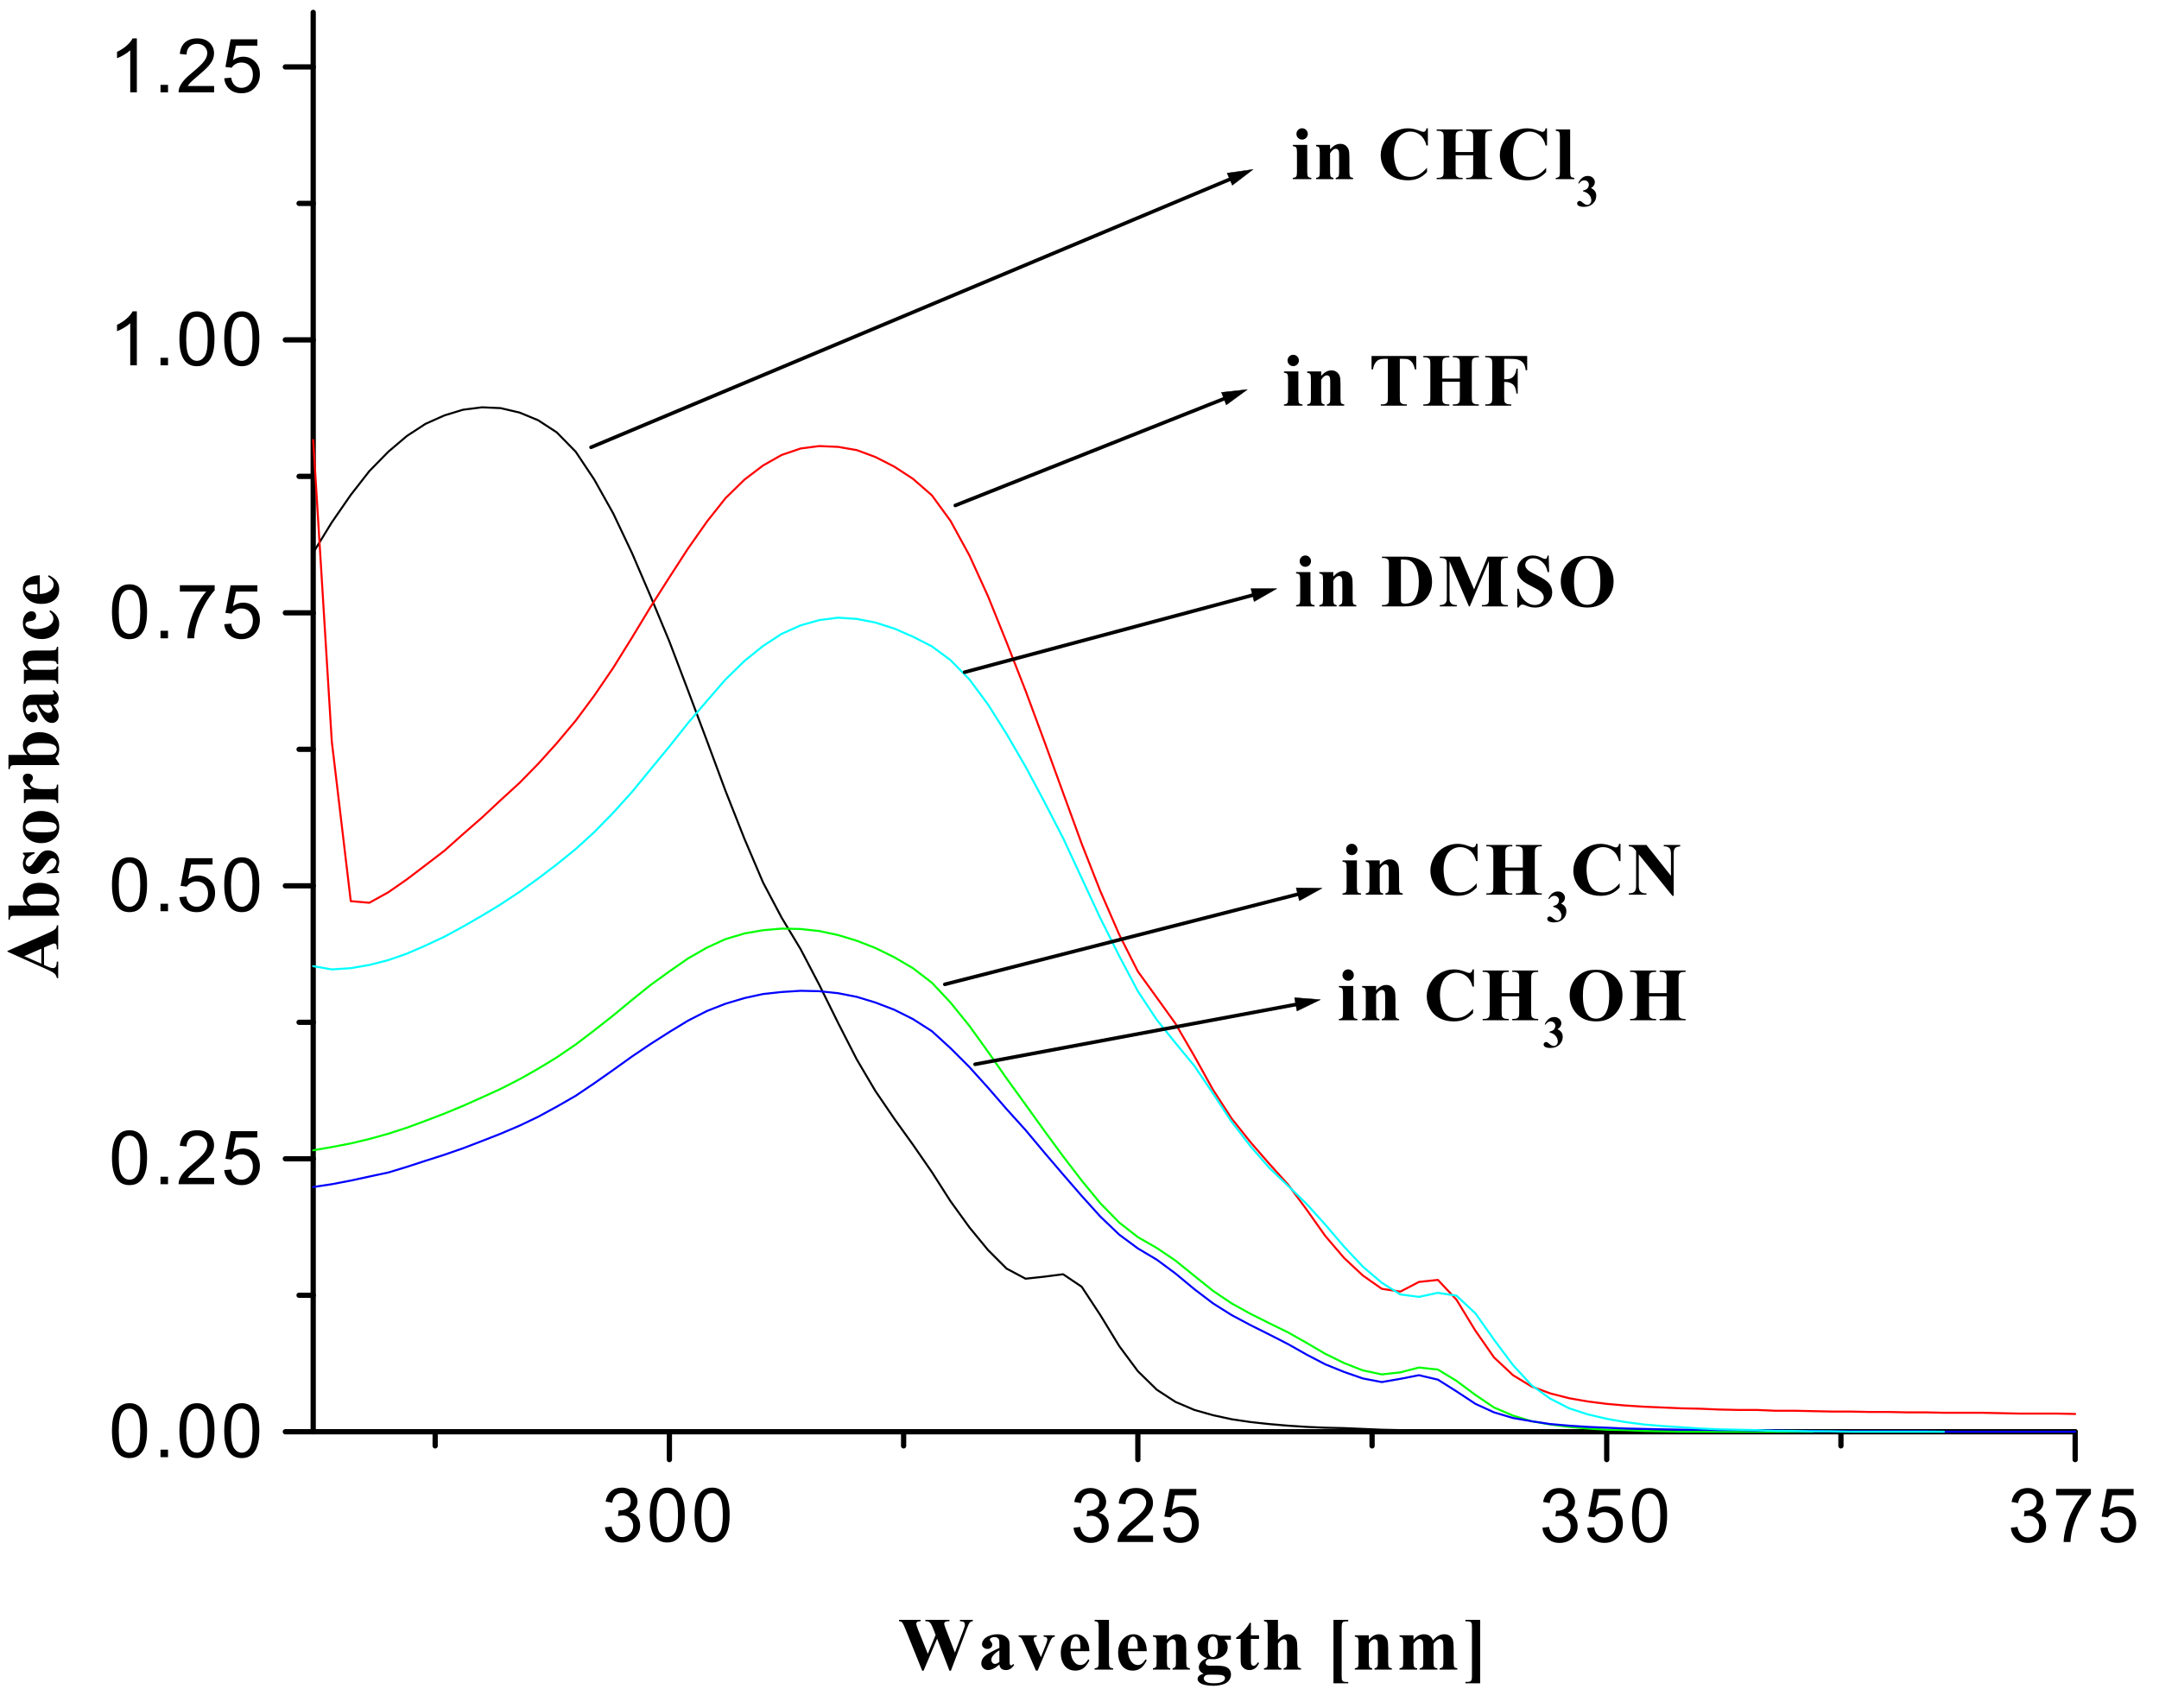 <?xml version="1.0" encoding="UTF-8"?>
<!DOCTYPE svg PUBLIC '-//W3C//DTD SVG 1.0//EN'
          'http://www.w3.org/TR/2001/REC-SVG-20010904/DTD/svg10.dtd'>
<svg stroke-dasharray="none" shape-rendering="auto" xmlns="http://www.w3.org/2000/svg" font-family="'Dialog'" text-rendering="auto" width="278" fill-opacity="1" color-interpolation="auto" color-rendering="auto" preserveAspectRatio="xMidYMid meet" font-size="12px" viewBox="0 0 278 220" fill="black" xmlns:xlink="http://www.w3.org/1999/xlink" stroke="black" image-rendering="auto" stroke-miterlimit="10" stroke-linecap="square" stroke-linejoin="miter" font-style="normal" stroke-width="1" height="220" stroke-dashoffset="0" font-weight="normal" stroke-opacity="1"
><!--Generated by the Batik Graphics2D SVG Generator--><defs id="genericDefs"
  /><g
  ><defs id="defs1"
    ><clipPath clipPathUnits="userSpaceOnUse" id="clipPath1"
      ><path d="M17.984 15.58 L225.843 15.58 L225.843 179.87 L17.984 179.87 L17.984 15.58 Z"
      /></clipPath
      ><clipPath clipPathUnits="userSpaceOnUse" id="clipPath2"
      ><path d="M367.491 535.925 L367.491 4737.716 L5683.576 4737.716 L5683.576 535.925 Z"
      /></clipPath
      ><clipPath clipPathUnits="userSpaceOnUse" id="clipPath3"
      ><path d="M2936.206 2801.721 L-1265.585 2801.721 L-1265.585 8117.806 L2936.206 8117.806 Z"
      /></clipPath
    ></defs
    ><g transform="scale(1.333,1.333) translate(-17.984,-15.58) matrix(0.039,0,0,0.039,3.615,-5.375)"
    ><path d="M1866.812 4320.859 L1883.156 4318.672 Q1885.969 4332.562 1892.734 4338.695 Q1899.5 4344.828 1909.219 4344.828 Q1920.766 4344.828 1928.711 4336.836 Q1936.656 4328.844 1936.656 4317.031 Q1936.656 4305.781 1929.297 4298.469 Q1921.938 4291.156 1910.594 4291.156 Q1905.953 4291.156 1899.047 4292.969 L1900.875 4278.625 Q1902.5 4278.797 1903.5 4278.797 Q1913.953 4278.797 1922.305 4273.352 Q1930.656 4267.906 1930.656 4256.547 Q1930.656 4247.562 1924.57 4241.656 Q1918.484 4235.75 1908.859 4235.75 Q1899.328 4235.75 1892.969 4241.742 Q1886.609 4247.734 1884.797 4259.734 L1868.453 4256.828 Q1871.438 4240.391 1882.062 4231.352 Q1892.688 4222.312 1908.5 4222.312 Q1919.391 4222.312 1928.562 4226.992 Q1937.734 4231.672 1942.594 4239.75 Q1947.453 4247.828 1947.453 4256.922 Q1947.453 4265.547 1942.828 4272.625 Q1938.203 4279.703 1929.109 4283.891 Q1940.922 4286.609 1947.461 4295.195 Q1954 4303.781 1954 4316.672 Q1954 4334.109 1941.281 4346.234 Q1928.562 4358.359 1909.141 4358.359 Q1891.609 4358.359 1880.031 4347.914 Q1868.453 4337.469 1866.812 4320.859 ZM1977.719 4290.344 Q1977.719 4266.719 1982.578 4252.328 Q1987.438 4237.938 1997.016 4230.125 Q2006.594 4222.312 2021.125 4222.312 Q2031.844 4222.312 2039.93 4226.625 Q2048.016 4230.938 2053.281 4239.07 Q2058.547 4247.203 2061.547 4258.867 Q2064.547 4270.531 2064.547 4290.344 Q2064.547 4313.766 2059.734 4328.164 Q2054.922 4342.562 2045.336 4350.414 Q2035.75 4358.266 2021.125 4358.266 Q2001.875 4358.266 1990.891 4344.469 Q1977.719 4327.844 1977.719 4290.344 ZM1994.516 4290.344 Q1994.516 4323.125 2002.195 4333.977 Q2009.875 4344.828 2021.125 4344.828 Q2032.391 4344.828 2040.07 4333.93 Q2047.75 4323.031 2047.75 4290.344 Q2047.75 4257.453 2040.07 4246.648 Q2032.391 4235.844 2020.953 4235.844 Q2009.688 4235.844 2002.969 4245.375 Q1994.516 4257.547 1994.516 4290.344 ZM2088.719 4290.344 Q2088.719 4266.719 2093.578 4252.328 Q2098.438 4237.938 2108.016 4230.125 Q2117.594 4222.312 2132.125 4222.312 Q2142.844 4222.312 2150.93 4226.625 Q2159.016 4230.938 2164.281 4239.07 Q2169.547 4247.203 2172.547 4258.867 Q2175.547 4270.531 2175.547 4290.344 Q2175.547 4313.766 2170.734 4328.164 Q2165.922 4342.562 2156.336 4350.414 Q2146.75 4358.266 2132.125 4358.266 Q2112.875 4358.266 2101.891 4344.469 Q2088.719 4327.844 2088.719 4290.344 ZM2105.516 4290.344 Q2105.516 4323.125 2113.195 4333.977 Q2120.875 4344.828 2132.125 4344.828 Q2143.391 4344.828 2151.07 4333.93 Q2158.75 4323.031 2158.75 4290.344 Q2158.75 4257.453 2151.07 4246.648 Q2143.391 4235.844 2131.953 4235.844 Q2120.688 4235.844 2113.969 4245.375 Q2105.516 4257.547 2105.516 4290.344 Z" stroke="none" clip-path="url(#clipPath2)"
    /></g
    ><g transform="matrix(0.052,0,0,0.052,-19.159,-27.939)"
    ><path d="M3026.812 4320.859 L3043.156 4318.672 Q3045.969 4332.562 3052.734 4338.695 Q3059.5 4344.828 3069.219 4344.828 Q3080.766 4344.828 3088.711 4336.836 Q3096.656 4328.844 3096.656 4317.031 Q3096.656 4305.781 3089.297 4298.469 Q3081.938 4291.156 3070.594 4291.156 Q3065.953 4291.156 3059.047 4292.969 L3060.875 4278.625 Q3062.5 4278.797 3063.5 4278.797 Q3073.953 4278.797 3082.305 4273.352 Q3090.656 4267.906 3090.656 4256.547 Q3090.656 4247.562 3084.57 4241.656 Q3078.484 4235.75 3068.859 4235.75 Q3059.328 4235.75 3052.969 4241.742 Q3046.609 4247.734 3044.797 4259.734 L3028.453 4256.828 Q3031.438 4240.391 3042.062 4231.352 Q3052.688 4222.312 3068.5 4222.312 Q3079.391 4222.312 3088.562 4226.992 Q3097.734 4231.672 3102.594 4239.75 Q3107.453 4247.828 3107.453 4256.922 Q3107.453 4265.547 3102.828 4272.625 Q3098.203 4279.703 3089.109 4283.891 Q3100.922 4286.609 3107.461 4295.195 Q3114 4303.781 3114 4316.672 Q3114 4334.109 3101.281 4346.234 Q3088.562 4358.359 3069.141 4358.359 Q3051.609 4358.359 3040.031 4347.914 Q3028.453 4337.469 3026.812 4320.859 ZM3223.641 4340.281 L3223.641 4356 L3135.625 4356 Q3135.453 4350.094 3137.531 4344.641 Q3140.906 4335.656 3148.305 4326.938 Q3155.703 4318.219 3169.688 4306.781 Q3191.391 4288.969 3199.023 4278.57 Q3206.656 4268.172 3206.656 4258.906 Q3206.656 4249.188 3199.703 4242.516 Q3192.75 4235.844 3181.594 4235.844 Q3169.781 4235.844 3162.695 4242.93 Q3155.609 4250.016 3155.516 4262.547 L3138.719 4260.812 Q3140.438 4242.016 3151.703 4232.164 Q3162.969 4222.312 3181.953 4222.312 Q3201.109 4222.312 3212.281 4232.938 Q3223.453 4243.562 3223.453 4259.281 Q3223.453 4267.266 3220.188 4274.984 Q3216.922 4282.703 3209.336 4291.242 Q3201.75 4299.781 3184.125 4314.672 Q3169.422 4327.031 3165.242 4331.438 Q3161.062 4335.844 3158.344 4340.281 L3223.641 4340.281 ZM3248.719 4321.125 L3265.891 4319.672 Q3267.797 4332.203 3274.742 4338.516 Q3281.688 4344.828 3291.5 4344.828 Q3303.297 4344.828 3311.477 4335.93 Q3319.656 4327.031 3319.656 4312.312 Q3319.656 4298.328 3311.797 4290.242 Q3303.938 4282.156 3291.219 4282.156 Q3283.328 4282.156 3276.969 4285.75 Q3270.609 4289.344 3266.969 4295.062 L3251.625 4293.062 L3264.516 4224.672 L3330.734 4224.672 L3330.734 4240.297 L3277.594 4240.297 L3270.422 4276.078 Q3282.422 4267.719 3295.578 4267.719 Q3313.016 4267.719 3325.008 4279.797 Q3337 4291.875 3337 4310.859 Q3337 4328.938 3326.469 4342.109 Q3313.656 4358.266 3291.5 4358.266 Q3273.328 4358.266 3261.844 4348.094 Q3250.359 4337.922 3248.719 4321.125 Z" stroke="none" clip-path="url(#clipPath2)"
    /></g
    ><g transform="matrix(0.052,0,0,0.052,-19.159,-27.939)"
    ><path d="M4187.812 4320.859 L4204.156 4318.672 Q4206.969 4332.562 4213.734 4338.695 Q4220.5 4344.828 4230.219 4344.828 Q4241.766 4344.828 4249.711 4336.836 Q4257.656 4328.844 4257.656 4317.031 Q4257.656 4305.781 4250.297 4298.469 Q4242.938 4291.156 4231.594 4291.156 Q4226.953 4291.156 4220.047 4292.969 L4221.875 4278.625 Q4223.5 4278.797 4224.5 4278.797 Q4234.953 4278.797 4243.305 4273.352 Q4251.656 4267.906 4251.656 4256.547 Q4251.656 4247.562 4245.57 4241.656 Q4239.484 4235.75 4229.859 4235.75 Q4220.328 4235.75 4213.969 4241.742 Q4207.609 4247.734 4205.797 4259.734 L4189.453 4256.828 Q4192.438 4240.391 4203.062 4231.352 Q4213.688 4222.312 4229.5 4222.312 Q4240.391 4222.312 4249.562 4226.992 Q4258.734 4231.672 4263.594 4239.75 Q4268.453 4247.828 4268.453 4256.922 Q4268.453 4265.547 4263.828 4272.625 Q4259.203 4279.703 4250.109 4283.891 Q4261.922 4286.609 4268.461 4295.195 Q4275 4303.781 4275 4316.672 Q4275 4334.109 4262.281 4346.234 Q4249.562 4358.359 4230.141 4358.359 Q4212.609 4358.359 4201.031 4347.914 Q4189.453 4337.469 4187.812 4320.859 ZM4298.719 4321.125 L4315.891 4319.672 Q4317.797 4332.203 4324.742 4338.516 Q4331.688 4344.828 4341.5 4344.828 Q4353.297 4344.828 4361.477 4335.93 Q4369.656 4327.031 4369.656 4312.312 Q4369.656 4298.328 4361.797 4290.242 Q4353.938 4282.156 4341.219 4282.156 Q4333.328 4282.156 4326.969 4285.75 Q4320.609 4289.344 4316.969 4295.062 L4301.625 4293.062 L4314.516 4224.672 L4380.734 4224.672 L4380.734 4240.297 L4327.594 4240.297 L4320.422 4276.078 Q4332.422 4267.719 4345.578 4267.719 Q4363.016 4267.719 4375.008 4279.797 Q4387 4291.875 4387 4310.859 Q4387 4328.938 4376.469 4342.109 Q4363.656 4358.266 4341.5 4358.266 Q4323.328 4358.266 4311.844 4348.094 Q4300.359 4337.922 4298.719 4321.125 ZM4409.719 4290.344 Q4409.719 4266.719 4414.578 4252.328 Q4419.438 4237.938 4429.016 4230.125 Q4438.594 4222.312 4453.125 4222.312 Q4463.844 4222.312 4471.93 4226.625 Q4480.016 4230.938 4485.281 4239.07 Q4490.547 4247.203 4493.547 4258.867 Q4496.547 4270.531 4496.547 4290.344 Q4496.547 4313.766 4491.734 4328.164 Q4486.922 4342.562 4477.336 4350.414 Q4467.75 4358.266 4453.125 4358.266 Q4433.875 4358.266 4422.891 4344.469 Q4409.719 4327.844 4409.719 4290.344 ZM4426.516 4290.344 Q4426.516 4323.125 4434.195 4333.977 Q4441.875 4344.828 4453.125 4344.828 Q4464.391 4344.828 4472.07 4333.93 Q4479.75 4323.031 4479.75 4290.344 Q4479.75 4257.453 4472.07 4246.648 Q4464.391 4235.844 4452.953 4235.844 Q4441.688 4235.844 4434.969 4245.375 Q4426.516 4257.547 4426.516 4290.344 Z" stroke="none" clip-path="url(#clipPath2)"
    /></g
    ><g transform="matrix(0.052,0,0,0.052,-19.159,-27.939)"
    ><path d="M5347.812 4320.859 L5364.156 4318.672 Q5366.969 4332.562 5373.734 4338.695 Q5380.5 4344.828 5390.219 4344.828 Q5401.766 4344.828 5409.711 4336.836 Q5417.656 4328.844 5417.656 4317.031 Q5417.656 4305.781 5410.297 4298.469 Q5402.938 4291.156 5391.594 4291.156 Q5386.953 4291.156 5380.047 4292.969 L5381.875 4278.625 Q5383.5 4278.797 5384.5 4278.797 Q5394.953 4278.797 5403.305 4273.352 Q5411.656 4267.906 5411.656 4256.547 Q5411.656 4247.562 5405.57 4241.656 Q5399.484 4235.75 5389.859 4235.75 Q5380.328 4235.75 5373.969 4241.742 Q5367.609 4247.734 5365.797 4259.734 L5349.453 4256.828 Q5352.438 4240.391 5363.062 4231.352 Q5373.688 4222.312 5389.5 4222.312 Q5400.391 4222.312 5409.562 4226.992 Q5418.734 4231.672 5423.594 4239.75 Q5428.453 4247.828 5428.453 4256.922 Q5428.453 4265.547 5423.828 4272.625 Q5419.203 4279.703 5410.109 4283.891 Q5421.922 4286.609 5428.461 4295.195 Q5435 4303.781 5435 4316.672 Q5435 4334.109 5422.281 4346.234 Q5409.562 4358.359 5390.141 4358.359 Q5372.609 4358.359 5361.031 4347.914 Q5349.453 4337.469 5347.812 4320.859 ZM5459.812 4240.297 L5459.812 4224.578 L5546 4224.578 L5546 4237.297 Q5533.281 4250.828 5520.797 4273.258 Q5508.312 4295.688 5501.5 4319.406 Q5496.594 4336.109 5495.234 4356 L5478.422 4356 Q5478.703 4340.281 5484.602 4318.031 Q5490.5 4295.781 5501.539 4275.125 Q5512.578 4254.469 5525.016 4240.297 L5459.812 4240.297 ZM5569.719 4321.125 L5586.891 4319.672 Q5588.797 4332.203 5595.742 4338.516 Q5602.688 4344.828 5612.5 4344.828 Q5624.297 4344.828 5632.477 4335.93 Q5640.656 4327.031 5640.656 4312.312 Q5640.656 4298.328 5632.797 4290.242 Q5624.938 4282.156 5612.219 4282.156 Q5604.328 4282.156 5597.969 4285.75 Q5591.609 4289.344 5587.969 4295.062 L5572.625 4293.062 L5585.516 4224.672 L5651.734 4224.672 L5651.734 4240.297 L5598.594 4240.297 L5591.422 4276.078 Q5603.422 4267.719 5616.578 4267.719 Q5634.016 4267.719 5646.008 4279.797 Q5658 4291.875 5658 4310.859 Q5658 4328.938 5647.469 4342.109 Q5634.656 4358.266 5612.5 4358.266 Q5594.328 4358.266 5582.844 4348.094 Q5571.359 4337.922 5569.719 4321.125 Z" stroke="none" clip-path="url(#clipPath2)"
    /></g
    ><g transform="matrix(0.052,0,0,0.052,-19.159,-27.939)"
    ><path d="M645.719 4080.344 Q645.719 4056.719 650.578 4042.328 Q655.438 4027.938 665.016 4020.125 Q674.594 4012.312 689.125 4012.312 Q699.844 4012.312 707.93 4016.625 Q716.016 4020.938 721.281 4029.07 Q726.547 4037.203 729.547 4048.867 Q732.547 4060.531 732.547 4080.344 Q732.547 4103.766 727.734 4118.164 Q722.922 4132.562 713.336 4140.414 Q703.75 4148.266 689.125 4148.266 Q669.875 4148.266 658.891 4134.469 Q645.719 4117.844 645.719 4080.344 ZM662.516 4080.344 Q662.516 4113.125 670.195 4123.977 Q677.875 4134.828 689.125 4134.828 Q700.391 4134.828 708.07 4123.93 Q715.75 4113.031 715.75 4080.344 Q715.75 4047.453 708.07 4036.648 Q700.391 4025.844 688.953 4025.844 Q677.688 4025.844 670.969 4035.375 Q662.516 4047.547 662.516 4080.344 ZM765.891 4146 L765.891 4127.375 L784.516 4127.375 L784.516 4146 L765.891 4146 ZM812.719 4080.344 Q812.719 4056.719 817.578 4042.328 Q822.438 4027.938 832.016 4020.125 Q841.594 4012.312 856.125 4012.312 Q866.844 4012.312 874.93 4016.625 Q883.016 4020.938 888.281 4029.07 Q893.547 4037.203 896.547 4048.867 Q899.547 4060.531 899.547 4080.344 Q899.547 4103.766 894.734 4118.164 Q889.922 4132.562 880.336 4140.414 Q870.75 4148.266 856.125 4148.266 Q836.875 4148.266 825.891 4134.469 Q812.719 4117.844 812.719 4080.344 ZM829.516 4080.344 Q829.516 4113.125 837.195 4123.977 Q844.875 4134.828 856.125 4134.828 Q867.391 4134.828 875.07 4123.93 Q882.75 4113.031 882.75 4080.344 Q882.75 4047.453 875.07 4036.648 Q867.391 4025.844 855.953 4025.844 Q844.688 4025.844 837.969 4035.375 Q829.516 4047.547 829.516 4080.344 ZM923.719 4080.344 Q923.719 4056.719 928.578 4042.328 Q933.438 4027.938 943.016 4020.125 Q952.594 4012.312 967.125 4012.312 Q977.844 4012.312 985.93 4016.625 Q994.016 4020.938 999.281 4029.07 Q1004.547 4037.203 1007.547 4048.867 Q1010.547 4060.531 1010.547 4080.344 Q1010.547 4103.766 1005.734 4118.164 Q1000.922 4132.562 991.336 4140.414 Q981.75 4148.266 967.125 4148.266 Q947.875 4148.266 936.891 4134.469 Q923.719 4117.844 923.719 4080.344 ZM940.516 4080.344 Q940.516 4113.125 948.195 4123.977 Q955.875 4134.828 967.125 4134.828 Q978.391 4134.828 986.07 4123.93 Q993.75 4113.031 993.75 4080.344 Q993.75 4047.453 986.07 4036.648 Q978.391 4025.844 966.953 4025.844 Q955.688 4025.844 948.969 4035.375 Q940.516 4047.547 940.516 4080.344 Z" stroke="none" clip-path="url(#clipPath2)"
    /></g
    ><g transform="matrix(0.052,0,0,0.052,-19.159,-27.939)"
    ><path d="M645.719 3404.344 Q645.719 3380.719 650.578 3366.328 Q655.438 3351.938 665.016 3344.125 Q674.594 3336.312 689.125 3336.312 Q699.844 3336.312 707.93 3340.625 Q716.016 3344.938 721.281 3353.07 Q726.547 3361.203 729.547 3372.867 Q732.547 3384.531 732.547 3404.344 Q732.547 3427.766 727.734 3442.164 Q722.922 3456.562 713.336 3464.414 Q703.75 3472.266 689.125 3472.266 Q669.875 3472.266 658.891 3458.469 Q645.719 3441.844 645.719 3404.344 ZM662.516 3404.344 Q662.516 3437.125 670.195 3447.977 Q677.875 3458.828 689.125 3458.828 Q700.391 3458.828 708.07 3447.93 Q715.75 3437.031 715.75 3404.344 Q715.75 3371.453 708.07 3360.648 Q700.391 3349.844 688.953 3349.844 Q677.688 3349.844 670.969 3359.375 Q662.516 3371.547 662.516 3404.344 ZM765.891 3470 L765.891 3451.375 L784.516 3451.375 L784.516 3470 L765.891 3470 ZM898.641 3454.281 L898.641 3470 L810.625 3470 Q810.453 3464.094 812.531 3458.641 Q815.906 3449.656 823.305 3440.938 Q830.703 3432.219 844.688 3420.781 Q866.391 3402.969 874.023 3392.57 Q881.656 3382.172 881.656 3372.906 Q881.656 3363.188 874.703 3356.516 Q867.75 3349.844 856.594 3349.844 Q844.781 3349.844 837.695 3356.93 Q830.609 3364.016 830.516 3376.547 L813.719 3374.812 Q815.438 3356.016 826.703 3346.164 Q837.969 3336.312 856.953 3336.312 Q876.109 3336.312 887.281 3346.938 Q898.453 3357.562 898.453 3373.281 Q898.453 3381.266 895.188 3388.984 Q891.922 3396.703 884.336 3405.242 Q876.75 3413.781 859.125 3428.672 Q844.422 3441.031 840.242 3445.438 Q836.062 3449.844 833.344 3454.281 L898.641 3454.281 ZM923.719 3435.125 L940.891 3433.672 Q942.797 3446.203 949.742 3452.516 Q956.688 3458.828 966.5 3458.828 Q978.297 3458.828 986.477 3449.93 Q994.656 3441.031 994.656 3426.312 Q994.656 3412.328 986.797 3404.242 Q978.938 3396.156 966.219 3396.156 Q958.328 3396.156 951.969 3399.75 Q945.609 3403.344 941.969 3409.062 L926.625 3407.062 L939.516 3338.672 L1005.734 3338.672 L1005.734 3354.297 L952.594 3354.297 L945.422 3390.078 Q957.422 3381.719 970.578 3381.719 Q988.016 3381.719 1000.008 3393.797 Q1012 3405.875 1012 3424.859 Q1012 3442.938 1001.469 3456.109 Q988.656 3472.266 966.5 3472.266 Q948.328 3472.266 936.844 3462.094 Q925.359 3451.922 923.719 3435.125 Z" stroke="none" clip-path="url(#clipPath2)"
    /></g
    ><g transform="matrix(0.052,0,0,0.052,-19.159,-27.939)"
    ><path d="M645.719 2728.344 Q645.719 2704.719 650.578 2690.328 Q655.438 2675.938 665.016 2668.125 Q674.594 2660.312 689.125 2660.312 Q699.844 2660.312 707.93 2664.625 Q716.016 2668.938 721.281 2677.07 Q726.547 2685.203 729.547 2696.867 Q732.547 2708.531 732.547 2728.344 Q732.547 2751.766 727.734 2766.164 Q722.922 2780.562 713.336 2788.414 Q703.75 2796.266 689.125 2796.266 Q669.875 2796.266 658.891 2782.469 Q645.719 2765.844 645.719 2728.344 ZM662.516 2728.344 Q662.516 2761.125 670.195 2771.977 Q677.875 2782.828 689.125 2782.828 Q700.391 2782.828 708.07 2771.93 Q715.75 2761.031 715.75 2728.344 Q715.75 2695.453 708.07 2684.648 Q700.391 2673.844 688.953 2673.844 Q677.688 2673.844 670.969 2683.375 Q662.516 2695.547 662.516 2728.344 ZM765.891 2794 L765.891 2775.375 L784.516 2775.375 L784.516 2794 L765.891 2794 ZM812.719 2759.125 L829.891 2757.672 Q831.797 2770.203 838.742 2776.516 Q845.688 2782.828 855.5 2782.828 Q867.297 2782.828 875.477 2773.93 Q883.656 2765.031 883.656 2750.312 Q883.656 2736.328 875.797 2728.242 Q867.938 2720.156 855.219 2720.156 Q847.328 2720.156 840.969 2723.75 Q834.609 2727.344 830.969 2733.062 L815.625 2731.062 L828.516 2662.672 L894.734 2662.672 L894.734 2678.297 L841.594 2678.297 L834.422 2714.078 Q846.422 2705.719 859.578 2705.719 Q877.016 2705.719 889.008 2717.797 Q901 2729.875 901 2748.859 Q901 2766.938 890.469 2780.109 Q877.656 2796.266 855.5 2796.266 Q837.328 2796.266 825.844 2786.094 Q814.359 2775.922 812.719 2759.125 ZM923.719 2728.344 Q923.719 2704.719 928.578 2690.328 Q933.438 2675.938 943.016 2668.125 Q952.594 2660.312 967.125 2660.312 Q977.844 2660.312 985.93 2664.625 Q994.016 2668.938 999.281 2677.07 Q1004.547 2685.203 1007.547 2696.867 Q1010.547 2708.531 1010.547 2728.344 Q1010.547 2751.766 1005.734 2766.164 Q1000.922 2780.562 991.336 2788.414 Q981.75 2796.266 967.125 2796.266 Q947.875 2796.266 936.891 2782.469 Q923.719 2765.844 923.719 2728.344 ZM940.516 2728.344 Q940.516 2761.125 948.195 2771.977 Q955.875 2782.828 967.125 2782.828 Q978.391 2782.828 986.07 2771.93 Q993.75 2761.031 993.75 2728.344 Q993.75 2695.453 986.07 2684.648 Q978.391 2673.844 966.953 2673.844 Q955.688 2673.844 948.969 2683.375 Q940.516 2695.547 940.516 2728.344 Z" stroke="none" clip-path="url(#clipPath2)"
    /></g
    ><g transform="matrix(0.052,0,0,0.052,-19.159,-27.939)"
    ><path d="M645.719 2052.344 Q645.719 2028.719 650.578 2014.328 Q655.438 1999.938 665.016 1992.125 Q674.594 1984.312 689.125 1984.312 Q699.844 1984.312 707.93 1988.625 Q716.016 1992.938 721.281 2001.07 Q726.547 2009.203 729.547 2020.867 Q732.547 2032.531 732.547 2052.344 Q732.547 2075.766 727.734 2090.164 Q722.922 2104.562 713.336 2112.414 Q703.75 2120.266 689.125 2120.266 Q669.875 2120.266 658.891 2106.469 Q645.719 2089.844 645.719 2052.344 ZM662.516 2052.344 Q662.516 2085.125 670.195 2095.977 Q677.875 2106.828 689.125 2106.828 Q700.391 2106.828 708.07 2095.93 Q715.75 2085.031 715.75 2052.344 Q715.75 2019.453 708.07 2008.648 Q700.391 1997.844 688.953 1997.844 Q677.688 1997.844 670.969 2007.375 Q662.516 2019.547 662.516 2052.344 ZM765.891 2118 L765.891 2099.375 L784.516 2099.375 L784.516 2118 L765.891 2118 ZM813.812 2002.297 L813.812 1986.578 L900 1986.578 L900 1999.297 Q887.281 2012.828 874.797 2035.258 Q862.312 2057.688 855.5 2081.406 Q850.594 2098.109 849.234 2118 L832.422 2118 Q832.703 2102.281 838.602 2080.031 Q844.5 2057.781 855.539 2037.125 Q866.578 2016.469 879.016 2002.297 L813.812 2002.297 ZM923.719 2083.125 L940.891 2081.672 Q942.797 2094.203 949.742 2100.516 Q956.688 2106.828 966.5 2106.828 Q978.297 2106.828 986.477 2097.93 Q994.656 2089.031 994.656 2074.312 Q994.656 2060.328 986.797 2052.242 Q978.938 2044.156 966.219 2044.156 Q958.328 2044.156 951.969 2047.75 Q945.609 2051.344 941.969 2057.062 L926.625 2055.062 L939.516 1986.672 L1005.734 1986.672 L1005.734 2002.297 L952.594 2002.297 L945.422 2038.078 Q957.422 2029.719 970.578 2029.719 Q988.016 2029.719 1000.008 2041.797 Q1012 2053.875 1012 2072.859 Q1012 2090.938 1001.469 2104.109 Q988.656 2120.266 966.5 2120.266 Q948.328 2120.266 936.844 2110.094 Q925.359 2099.922 923.719 2083.125 Z" stroke="none" clip-path="url(#clipPath2)"
    /></g
    ><g transform="matrix(0.052,0,0,0.052,-19.159,-27.939)"
    ><path d="M707.297 1442 L690.953 1442 L690.953 1337.828 Q685.047 1343.453 675.461 1349.086 Q665.875 1354.719 658.25 1357.531 L658.25 1341.734 Q671.969 1335.281 682.234 1326.109 Q692.5 1316.938 696.766 1308.312 L707.297 1308.312 L707.297 1442 ZM765.891 1442 L765.891 1423.375 L784.516 1423.375 L784.516 1442 L765.891 1442 ZM812.719 1376.344 Q812.719 1352.719 817.578 1338.328 Q822.438 1323.938 832.016 1316.125 Q841.594 1308.312 856.125 1308.312 Q866.844 1308.312 874.93 1312.625 Q883.016 1316.938 888.281 1325.07 Q893.547 1333.203 896.547 1344.867 Q899.547 1356.531 899.547 1376.344 Q899.547 1399.766 894.734 1414.164 Q889.922 1428.562 880.336 1436.414 Q870.75 1444.266 856.125 1444.266 Q836.875 1444.266 825.891 1430.469 Q812.719 1413.844 812.719 1376.344 ZM829.516 1376.344 Q829.516 1409.125 837.195 1419.977 Q844.875 1430.828 856.125 1430.828 Q867.391 1430.828 875.07 1419.93 Q882.75 1409.031 882.75 1376.344 Q882.75 1343.453 875.07 1332.648 Q867.391 1321.844 855.953 1321.844 Q844.688 1321.844 837.969 1331.375 Q829.516 1343.547 829.516 1376.344 ZM923.719 1376.344 Q923.719 1352.719 928.578 1338.328 Q933.438 1323.938 943.016 1316.125 Q952.594 1308.312 967.125 1308.312 Q977.844 1308.312 985.93 1312.625 Q994.016 1316.938 999.281 1325.07 Q1004.547 1333.203 1007.547 1344.867 Q1010.547 1356.531 1010.547 1376.344 Q1010.547 1399.766 1005.734 1414.164 Q1000.922 1428.562 991.336 1436.414 Q981.75 1444.266 967.125 1444.266 Q947.875 1444.266 936.891 1430.469 Q923.719 1413.844 923.719 1376.344 ZM940.516 1376.344 Q940.516 1409.125 948.195 1419.977 Q955.875 1430.828 967.125 1430.828 Q978.391 1430.828 986.07 1419.93 Q993.75 1409.031 993.75 1376.344 Q993.75 1343.453 986.07 1332.648 Q978.391 1321.844 966.953 1321.844 Q955.688 1321.844 948.969 1331.375 Q940.516 1343.547 940.516 1376.344 Z" stroke="none" clip-path="url(#clipPath2)"
    /></g
    ><g transform="matrix(0.052,0,0,0.052,-19.159,-27.939)"
    ><path d="M707.297 766 L690.953 766 L690.953 661.828 Q685.047 667.453 675.461 673.086 Q665.875 678.719 658.25 681.531 L658.25 665.734 Q671.969 659.281 682.234 650.109 Q692.5 640.938 696.766 632.312 L707.297 632.312 L707.297 766 ZM765.891 766 L765.891 747.375 L784.516 747.375 L784.516 766 L765.891 766 ZM898.641 750.281 L898.641 766 L810.625 766 Q810.453 760.094 812.531 754.641 Q815.906 745.656 823.305 736.938 Q830.703 728.219 844.688 716.781 Q866.391 698.969 874.023 688.57 Q881.656 678.172 881.656 668.906 Q881.656 659.188 874.703 652.516 Q867.75 645.844 856.594 645.844 Q844.781 645.844 837.695 652.93 Q830.609 660.016 830.516 672.547 L813.719 670.812 Q815.438 652.016 826.703 642.164 Q837.969 632.312 856.953 632.312 Q876.109 632.312 887.281 642.938 Q898.453 653.562 898.453 669.281 Q898.453 677.266 895.188 684.984 Q891.922 692.703 884.336 701.242 Q876.75 709.781 859.125 724.672 Q844.422 737.031 840.242 741.438 Q836.062 745.844 833.344 750.281 L898.641 750.281 ZM923.719 731.125 L940.891 729.672 Q942.797 742.203 949.742 748.516 Q956.688 754.828 966.5 754.828 Q978.297 754.828 986.477 745.93 Q994.656 737.031 994.656 722.312 Q994.656 708.328 986.797 700.242 Q978.938 692.156 966.219 692.156 Q958.328 692.156 951.969 695.75 Q945.609 699.344 941.969 705.062 L926.625 703.062 L939.516 634.672 L1005.734 634.672 L1005.734 650.297 L952.594 650.297 L945.422 686.078 Q957.422 677.719 970.578 677.719 Q988.016 677.719 1000.008 689.797 Q1012 701.875 1012 720.859 Q1012 738.938 1001.469 752.109 Q988.656 768.266 966.5 768.266 Q948.328 768.266 936.844 758.094 Q925.359 747.922 923.719 731.125 Z" stroke="none" clip-path="url(#clipPath2)"
    /></g
    ><g stroke-width="13" transform="matrix(0.052,0,0,0.052,-19.159,-27.939)" stroke-linejoin="round" stroke-linecap="round"
    ><line y2="4083" fill="none" x1="1446" clip-path="url(#clipPath2)" x2="1446" y1="4118"
    /></g
    ><g stroke-width="13" transform="matrix(0.052,0,0,0.052,-19.159,-27.939)" stroke-linejoin="round" stroke-linecap="round"
    ><line y2="4083" fill="none" x1="2026" clip-path="url(#clipPath2)" x2="2026" y1="4152"
    /></g
    ><g stroke-width="13" transform="matrix(0.052,0,0,0.052,-19.159,-27.939)" stroke-linejoin="round" stroke-linecap="round"
    ><line y2="4083" fill="none" x1="2606" clip-path="url(#clipPath2)" x2="2606" y1="4118"
    /></g
    ><g stroke-width="13" transform="matrix(0.052,0,0,0.052,-19.159,-27.939)" stroke-linejoin="round" stroke-linecap="round"
    ><line y2="4083" fill="none" x1="3186" clip-path="url(#clipPath2)" x2="3186" y1="4152"
    /></g
    ><g stroke-width="13" transform="matrix(0.052,0,0,0.052,-19.159,-27.939)" stroke-linejoin="round" stroke-linecap="round"
    ><line y2="4083" fill="none" x1="3766" clip-path="url(#clipPath2)" x2="3766" y1="4118"
    /></g
    ><g stroke-width="13" transform="matrix(0.052,0,0,0.052,-19.159,-27.939)" stroke-linejoin="round" stroke-linecap="round"
    ><line y2="4083" fill="none" x1="4347" clip-path="url(#clipPath2)" x2="4347" y1="4152"
    /></g
    ><g stroke-width="13" transform="matrix(0.052,0,0,0.052,-19.159,-27.939)" stroke-linejoin="round" stroke-linecap="round"
    ><line y2="4083" fill="none" x1="4927" clip-path="url(#clipPath2)" x2="4927" y1="4118"
    /></g
    ><g stroke-width="13" transform="matrix(0.052,0,0,0.052,-19.159,-27.939)" stroke-linejoin="round" stroke-linecap="round"
    ><line y2="4083" fill="none" x1="5507" clip-path="url(#clipPath2)" x2="5507" y1="4152"
    /></g
    ><g stroke-width="13" transform="matrix(0.052,0,0,0.052,-19.159,-27.939)" stroke-linejoin="round" stroke-linecap="round"
    ><line y2="4083" fill="none" x1="1144" clip-path="url(#clipPath2)" x2="5507" y1="4083"
    /></g
    ><g stroke-width="13" transform="matrix(0.052,0,0,0.052,-19.159,-27.939)" stroke-linejoin="round" stroke-linecap="round"
    ><line y2="4083" fill="none" x1="1075" clip-path="url(#clipPath2)" x2="1144" y1="4083"
    /></g
    ><g stroke-width="13" transform="matrix(0.052,0,0,0.052,-19.159,-27.939)" stroke-linejoin="round" stroke-linecap="round"
    ><line y2="3745" fill="none" x1="1109" clip-path="url(#clipPath2)" x2="1144" y1="3745"
    /></g
    ><g stroke-width="13" transform="matrix(0.052,0,0,0.052,-19.159,-27.939)" stroke-linejoin="round" stroke-linecap="round"
    ><line y2="3407" fill="none" x1="1075" clip-path="url(#clipPath2)" x2="1144" y1="3407"
    /></g
    ><g stroke-width="13" transform="matrix(0.052,0,0,0.052,-19.159,-27.939)" stroke-linejoin="round" stroke-linecap="round"
    ><line y2="3069" fill="none" x1="1109" clip-path="url(#clipPath2)" x2="1144" y1="3069"
    /></g
    ><g stroke-width="13" transform="matrix(0.052,0,0,0.052,-19.159,-27.939)" stroke-linejoin="round" stroke-linecap="round"
    ><line y2="2731" fill="none" x1="1075" clip-path="url(#clipPath2)" x2="1144" y1="2731"
    /></g
    ><g stroke-width="13" transform="matrix(0.052,0,0,0.052,-19.159,-27.939)" stroke-linejoin="round" stroke-linecap="round"
    ><line y2="2393" fill="none" x1="1109" clip-path="url(#clipPath2)" x2="1144" y1="2393"
    /></g
    ><g stroke-width="13" transform="matrix(0.052,0,0,0.052,-19.159,-27.939)" stroke-linejoin="round" stroke-linecap="round"
    ><line y2="2055" fill="none" x1="1075" clip-path="url(#clipPath2)" x2="1144" y1="2055"
    /></g
    ><g stroke-width="13" transform="matrix(0.052,0,0,0.052,-19.159,-27.939)" stroke-linejoin="round" stroke-linecap="round"
    ><line y2="1717" fill="none" x1="1109" clip-path="url(#clipPath2)" x2="1144" y1="1717"
    /></g
    ><g stroke-width="13" transform="matrix(0.052,0,0,0.052,-19.159,-27.939)" stroke-linejoin="round" stroke-linecap="round"
    ><line y2="1379" fill="none" x1="1075" clip-path="url(#clipPath2)" x2="1144" y1="1379"
    /></g
    ><g stroke-width="13" transform="matrix(0.052,0,0,0.052,-19.159,-27.939)" stroke-linejoin="round" stroke-linecap="round"
    ><line y2="1041" fill="none" x1="1109" clip-path="url(#clipPath2)" x2="1144" y1="1041"
    /></g
    ><g stroke-width="13" transform="matrix(0.052,0,0,0.052,-19.159,-27.939)" stroke-linejoin="round" stroke-linecap="round"
    ><line y2="703" fill="none" x1="1075" clip-path="url(#clipPath2)" x2="1144" y1="703"
    /></g
    ><g stroke-width="13" transform="matrix(0.052,0,0,0.052,-19.159,-27.939)" stroke-linejoin="round" stroke-linecap="round"
    ><line y2="568" fill="none" x1="1144" clip-path="url(#clipPath2)" x2="1144" y1="4083"
    /></g
    ><g stroke-width="5" transform="matrix(0.052,0,0,0.052,-19.159,-27.939)" stroke-linejoin="round" stroke-linecap="round"
    ><path fill="none" d="M1144 1906 L1190 1831 L1237 1763 L1283 1704 L1330 1656 L1376 1617 L1422 1587 L1469 1566 L1515 1552 L1562 1546 L1608 1548 L1655 1559 L1701 1578 L1747 1608 L1794 1656 L1840 1725 L1887 1809 L1933 1906 L1979 2013 L2026 2126 L2072 2247 L2119 2372 L2165 2496 L2212 2615 L2258 2723 L2304 2810 L2351 2888 L2397 2976 L2444 3071 L2490 3161 L2536 3239 L2583 3308 L2629 3372 L2676 3440 L2722 3512 L2769 3577 L2815 3633 L2861 3679 L2908 3704 L2954 3699 L3001 3693 L3047 3724 L3093 3794 L3140 3871 L3186 3933 L3233 3979 L3279 4009 L3326 4029 L3372 4042 L3418 4052 L3465 4059 L3511 4064 L3558 4068 L3604 4071 L3650 4073 L3697 4074 L3743 4076 L3790 4078 L3836 4079 L3882 4080 L3929 4081 L3975 4081 L4022 4082 L4068 4082 L4115 4083 L4161 4083 L4207 4083 L4254 4083 L4300 4083 L4347 4083 L4393 4083 L4439 4083 L4439 4083" clip-path="url(#clipPath2)"
    /></g
    ><g fill="red" stroke-width="5" transform="matrix(0.052,0,0,0.052,-19.159,-27.939)" stroke-linecap="round" stroke="red" stroke-linejoin="round"
    ><path fill="none" d="M1144 1627 L1190 2373 L1237 2769 L1283 2773 L1330 2747 L1376 2715 L1422 2680 L1469 2644 L1515 2603 L1562 2562 L1608 2519 L1655 2476 L1701 2429 L1747 2378 L1794 2322 L1840 2260 L1887 2191 L1933 2117 L1979 2041 L2026 1967 L2072 1896 L2119 1829 L2165 1771 L2212 1725 L2258 1690 L2304 1664 L2351 1648 L2397 1642 L2444 1644 L2490 1652 L2536 1669 L2583 1693 L2629 1723 L2676 1764 L2722 1827 L2769 1913 L2815 2014 L2861 2128 L2908 2248 L2954 2372 L3001 2501 L3047 2627 L3093 2744 L3140 2852 L3186 2943 L3233 3008 L3279 3072 L3326 3153 L3372 3236 L3418 3307 L3465 3366 L3511 3419 L3558 3471 L3604 3533 L3650 3598 L3697 3653 L3743 3696 L3790 3729 L3836 3736 L3882 3712 L3929 3707 L3975 3756 L4022 3833 L4068 3899 L4115 3943 L4161 3971 L4207 3988 L4254 4000 L4300 4008 L4347 4014 L4393 4018 L4439 4021 L4486 4023 L4532 4025 L4579 4026 L4625 4028 L4672 4029 L4718 4029 L4764 4031 L4811 4031 L4857 4032 L4904 4033 L4950 4033 L4996 4034 L5043 4034 L5089 4035 L5136 4035 L5182 4036 L5229 4036 L5275 4036 L5321 4037 L5368 4038 L5414 4038 L5461 4038 L5507 4039" clip-path="url(#clipPath2)"
    /></g
    ><g fill="lime" stroke-width="5" transform="matrix(0.052,0,0,0.052,-19.159,-27.939)" stroke-linecap="round" stroke="lime" stroke-linejoin="round"
    ><path fill="none" d="M1144 3386 L1190 3378 L1237 3369 L1283 3358 L1330 3345 L1376 3330 L1422 3313 L1469 3295 L1515 3276 L1562 3255 L1608 3234 L1655 3210 L1701 3184 L1747 3156 L1794 3124 L1840 3089 L1887 3052 L1933 3014 L1979 2977 L2026 2943 L2072 2911 L2119 2884 L2165 2863 L2212 2849 L2258 2841 L2304 2837 L2351 2838 L2397 2843 L2444 2853 L2490 2867 L2536 2885 L2583 2908 L2629 2935 L2676 2971 L2722 3020 L2769 3078 L2815 3142 L2861 3208 L2908 3273 L2954 3337 L3001 3401 L3047 3461 L3093 3517 L3140 3565 L3186 3601 L3233 3628 L3279 3659 L3326 3697 L3372 3734 L3418 3765 L3465 3791 L3511 3814 L3558 3837 L3604 3863 L3650 3890 L3697 3913 L3743 3931 L3790 3941 L3836 3936 L3882 3924 L3929 3929 L3975 3957 L4022 3992 L4068 4023 L4115 4043 L4161 4057 L4207 4065 L4254 4071 L4300 4075 L4347 4078 L4393 4079 L4439 4081 L4486 4082 L4532 4083 L4579 4083 L4625 4083 L4672 4083 L4718 4083 L4764 4083 L4811 4083 L4857 4083 L4857 4083" clip-path="url(#clipPath2)"
    /></g
    ><g fill="blue" stroke-width="5" transform="matrix(0.052,0,0,0.052,-19.159,-27.939)" stroke-linecap="round" stroke="blue" stroke-linejoin="round"
    ><path fill="none" d="M1144 3477 L1190 3470 L1237 3461 L1283 3451 L1330 3441 L1376 3427 L1422 3412 L1469 3397 L1515 3381 L1562 3363 L1608 3345 L1655 3325 L1701 3303 L1747 3278 L1794 3251 L1840 3220 L1887 3187 L1933 3154 L1979 3123 L2026 3093 L2072 3065 L2119 3041 L2165 3023 L2212 3009 L2258 2999 L2304 2994 L2351 2991 L2397 2992 L2444 2997 L2490 3006 L2536 3020 L2583 3038 L2629 3061 L2676 3091 L2722 3133 L2769 3180 L2815 3231 L2861 3284 L2908 3336 L2954 3391 L3001 3446 L3047 3499 L3093 3550 L3140 3595 L3186 3629 L3233 3657 L3279 3691 L3326 3730 L3372 3765 L3418 3794 L3465 3819 L3511 3842 L3558 3866 L3604 3892 L3650 3916 L3697 3935 L3743 3951 L3790 3960 L3836 3952 L3882 3943 L3929 3954 L3975 3983 L4022 4014 L4068 4035 L4115 4049 L4161 4057 L4207 4064 L4254 4068 L4300 4071 L4347 4073 L4393 4075 L4439 4076 L4486 4077 L4532 4078 L4579 4078 L4625 4079 L4672 4079 L4718 4080 L4764 4080 L4811 4081 L4857 4081 L4904 4082 L4950 4082 L4996 4082 L5043 4082 L5089 4082 L5136 4082 L5182 4083 L5229 4083 L5275 4083 L5321 4083 L5368 4083 L5414 4083 L5461 4083 L5507 4083" clip-path="url(#clipPath2)"
    /></g
    ><g fill="aqua" stroke-width="5" transform="matrix(0.052,0,0,0.052,-19.159,-27.939)" stroke-linecap="round" stroke="aqua" stroke-linejoin="round"
    ><path fill="none" d="M1144 2930 L1190 2938 L1237 2935 L1283 2927 L1330 2915 L1376 2899 L1422 2879 L1469 2857 L1515 2832 L1562 2805 L1608 2777 L1655 2746 L1701 2713 L1747 2678 L1794 2640 L1840 2598 L1887 2550 L1933 2499 L1979 2443 L2026 2386 L2072 2328 L2119 2273 L2165 2220 L2212 2174 L2258 2137 L2304 2107 L2351 2086 L2397 2073 L2444 2067 L2490 2070 L2536 2079 L2583 2094 L2629 2114 L2676 2138 L2722 2172 L2769 2220 L2815 2282 L2861 2355 L2908 2436 L2954 2522 L3001 2613 L3047 2712 L3093 2811 L3140 2905 L3186 2992 L3233 3063 L3279 3120 L3326 3177 L3372 3245 L3418 3315 L3465 3376 L3511 3429 L3558 3474 L3604 3519 L3650 3570 L3697 3625 L3743 3674 L3790 3714 L3836 3743 L3882 3749 L3929 3739 L3975 3746 L4022 3790 L4068 3855 L4115 3918 L4161 3968 L4207 4001 L4254 4025 L4300 4040 L4347 4051 L4393 4059 L4439 4065 L4486 4069 L4532 4072 L4579 4075 L4625 4077 L4672 4078 L4718 4079 L4764 4081 L4811 4081 L4857 4082 L4904 4082 L4950 4083 L4996 4083 L5043 4083 L5089 4083 L5136 4083 L5182 4083 L5182 4083" clip-path="url(#clipPath2)"
    /></g
    ><g transform="matrix(0.052,0,0,0.052,-19.159,-27.939)"
    ><path d="M3600.703 1912.938 Q3606.609 1912.938 3610.695 1917.07 Q3614.781 1921.203 3614.781 1927.016 Q3614.781 1932.828 3610.648 1936.914 Q3606.516 1941 3600.703 1941 Q3594.891 1941 3590.805 1936.914 Q3586.719 1932.828 3586.719 1927.016 Q3586.719 1921.203 3590.805 1917.07 Q3594.891 1912.938 3600.703 1912.938 ZM3613.422 1954.078 L3613.422 2021.375 Q3613.422 2030.375 3615.508 2032.867 Q3617.594 2035.359 3623.672 2035.734 L3623.672 2039 L3577.812 2039 L3577.812 2035.734 Q3583.453 2035.547 3586.172 2032.453 Q3587.984 2030.375 3587.984 2021.375 L3587.984 1971.797 Q3587.984 1962.797 3585.898 1960.305 Q3583.812 1957.812 3577.812 1957.438 L3577.812 1954.078 L3613.422 1954.078 ZM3669.953 1954.078 L3669.953 1965.078 Q3676.5 1957.984 3682.492 1954.766 Q3688.484 1951.547 3695.391 1951.547 Q3703.656 1951.547 3709.102 1956.133 Q3714.547 1960.719 3716.375 1967.531 Q3717.828 1972.703 3717.828 1987.406 L3717.828 2020.469 Q3717.828 2030.281 3719.594 2032.688 Q3721.359 2035.094 3727 2035.734 L3727 2039 L3684.031 2039 L3684.031 2035.734 Q3688.844 2035.094 3690.938 2031.734 Q3692.391 2029.469 3692.391 2020.469 L3692.391 1982.688 Q3692.391 1972.25 3691.578 1969.523 Q3690.766 1966.797 3688.812 1965.297 Q3686.859 1963.797 3684.484 1963.797 Q3676.688 1963.797 3669.953 1974.969 L3669.953 2020.469 Q3669.953 2030.016 3671.727 2032.555 Q3673.5 2035.094 3678.312 2035.734 L3678.312 2039 L3635.359 2039 L3635.359 2035.734 Q3640.719 2035.188 3642.984 2032.281 Q3644.531 2030.281 3644.531 2020.469 L3644.531 1972.516 Q3644.531 1962.891 3642.758 1960.531 Q3640.984 1958.172 3635.359 1957.438 L3635.359 1954.078 L3669.953 1954.078 ZM3790.453 2039 L3790.453 2035.641 L3794.547 2035.641 Q3799.891 2035.641 3802.758 2033.961 Q3805.625 2032.281 3806.984 2029.375 Q3807.797 2027.469 3807.797 2017.922 L3807.797 1936.922 Q3807.797 1927.469 3806.797 1925.109 Q3805.797 1922.75 3802.758 1920.977 Q3799.719 1919.203 3794.547 1919.203 L3790.453 1919.203 L3790.453 1915.844 L3845.578 1915.844 Q3867.656 1915.844 3881.094 1921.844 Q3897.531 1929.203 3906.023 1944.094 Q3914.516 1958.984 3914.516 1977.781 Q3914.516 1990.781 3910.336 2001.719 Q3906.156 2012.656 3899.523 2019.789 Q3892.891 2026.922 3884.219 2031.234 Q3875.547 2035.547 3863.016 2037.906 Q3857.484 2039 3845.578 2039 L3790.453 2039 ZM3837.406 1922.844 L3837.406 2018.922 Q3837.406 2026.562 3838.133 2028.289 Q3838.859 2030.016 3840.578 2030.922 Q3843.031 2032.281 3847.672 2032.281 Q3862.844 2032.281 3870.828 2021.922 Q3881.734 2007.938 3881.734 1978.516 Q3881.734 1954.812 3874.281 1940.641 Q3868.375 1929.562 3859.109 1925.562 Q3852.578 1922.75 3837.406 1922.844 ZM4018.641 1997.047 L4052.062 1915.844 L4102.203 1915.844 L4102.203 1919.203 L4098.203 1919.203 Q4092.75 1919.203 4089.484 1921.109 Q4087.203 1922.391 4085.844 1925.391 Q4084.844 1927.562 4084.844 1936.734 L4084.844 2017.922 Q4084.844 2027.375 4085.844 2029.734 Q4086.844 2032.094 4089.93 2033.867 Q4093.016 2035.641 4098.203 2035.641 L4102.203 2035.641 L4102.203 2039 L4037.891 2039 L4037.891 2035.641 L4041.891 2035.641 Q4047.344 2035.641 4050.609 2033.734 Q4052.875 2032.453 4054.25 2029.375 Q4055.234 2027.188 4055.234 2017.922 L4055.234 1926.656 L4008.016 2039 L4005.828 2039 L3957.875 1927.469 L3957.875 2014.203 Q3957.875 2023.281 3958.344 2025.375 Q3959.516 2029.922 3963.469 2032.781 Q3967.422 2035.641 3975.859 2035.641 L3975.859 2039 L3933.719 2039 L3933.719 2035.641 L3935 2035.641 Q3939.078 2035.734 3942.625 2034.328 Q3946.172 2032.922 3947.984 2030.555 Q3949.797 2028.188 3950.797 2023.922 Q3950.984 2022.922 3950.984 2014.656 L3950.984 1936.734 Q3950.984 1927.375 3949.984 1925.062 Q3948.984 1922.75 3945.898 1920.977 Q3942.812 1919.203 3937.625 1919.203 L3933.719 1919.203 L3933.719 1915.844 L3984.031 1915.844 L4018.641 1997.047 ZM4203.375 1913.031 L4204.375 1954.078 L4200.641 1954.078 Q4198.016 1938.641 4187.703 1929.242 Q4177.391 1919.844 4165.406 1919.844 Q4156.141 1919.844 4150.734 1924.797 Q4145.328 1929.75 4145.328 1936.188 Q4145.328 1940.281 4147.25 1943.453 Q4149.875 1947.719 4155.688 1951.906 Q4159.953 1954.906 4175.391 1962.531 Q4197.016 1973.156 4204.547 1982.594 Q4212 1992.047 4212 2004.219 Q4212 2019.656 4199.969 2030.781 Q4187.938 2041.906 4169.406 2041.906 Q4163.594 2041.906 4158.414 2040.727 Q4153.234 2039.547 4145.422 2036.281 Q4141.062 2034.453 4138.25 2034.453 Q4135.891 2034.453 4133.258 2036.273 Q4130.625 2038.094 4128.984 2041.812 L4125.625 2041.812 L4125.625 1995.312 L4128.984 1995.312 Q4132.984 2014.938 4144.383 2025.242 Q4155.781 2035.547 4168.953 2035.547 Q4179.125 2035.547 4185.164 2030.008 Q4191.203 2024.469 4191.203 2017.109 Q4191.203 2012.75 4188.883 2008.664 Q4186.562 2004.578 4181.844 2000.898 Q4177.125 1997.219 4165.141 1991.312 Q4148.328 1983.047 4140.977 1977.234 Q4133.625 1971.422 4129.672 1964.25 Q4125.719 1957.078 4125.719 1948.453 Q4125.719 1933.734 4136.523 1923.383 Q4147.328 1913.031 4163.766 1913.031 Q4169.766 1913.031 4175.391 1914.484 Q4179.672 1915.578 4185.797 1918.531 Q4191.922 1921.484 4194.375 1921.484 Q4196.734 1921.484 4198.102 1920.031 Q4199.469 1918.578 4200.641 1913.031 L4203.375 1913.031 ZM4297.844 1914.125 Q4327.266 1913.031 4345.656 1931.289 Q4364.047 1949.547 4364.047 1976.969 Q4364.047 2000.406 4350.328 2018.203 Q4332.172 2041.812 4299.016 2041.812 Q4265.781 2041.812 4247.609 2019.297 Q4233.266 2001.484 4233.266 1977.062 Q4233.266 1949.625 4251.93 1931.328 Q4270.594 1913.031 4297.844 1914.125 ZM4298.922 1919.938 Q4282.031 1919.938 4273.234 1937.188 Q4266.047 1951.359 4266.047 1977.875 Q4266.047 2009.391 4277.125 2024.469 Q4284.859 2035 4298.75 2035 Q4308.109 2035 4314.375 2030.469 Q4322.359 2024.656 4326.812 2011.891 Q4331.266 1999.125 4331.266 1978.609 Q4331.266 1954.172 4326.719 1942.047 Q4322.172 1929.922 4315.141 1924.93 Q4308.109 1919.938 4298.922 1919.938 Z" stroke="none" clip-path="url(#clipPath2)"
    /></g
    ><g transform="matrix(0.052,0,0,0.052,-19.159,-27.939)"
    ><path d="M3706.703 2937.938 Q3712.609 2937.938 3716.695 2942.07 Q3720.781 2946.203 3720.781 2952.016 Q3720.781 2957.828 3716.648 2961.914 Q3712.516 2966 3706.703 2966 Q3700.891 2966 3696.805 2961.914 Q3692.719 2957.828 3692.719 2952.016 Q3692.719 2946.203 3696.805 2942.07 Q3700.891 2937.938 3706.703 2937.938 ZM3719.422 2979.078 L3719.422 3046.375 Q3719.422 3055.375 3721.508 3057.867 Q3723.594 3060.359 3729.672 3060.734 L3729.672 3064 L3683.812 3064 L3683.812 3060.734 Q3689.453 3060.547 3692.172 3057.453 Q3693.984 3055.375 3693.984 3046.375 L3693.984 2996.797 Q3693.984 2987.797 3691.898 2985.305 Q3689.812 2982.812 3683.812 2982.438 L3683.812 2979.078 L3719.422 2979.078 ZM3775.953 2979.078 L3775.953 2990.078 Q3782.5 2982.984 3788.492 2979.766 Q3794.484 2976.547 3801.391 2976.547 Q3809.656 2976.547 3815.102 2981.133 Q3820.547 2985.719 3822.375 2992.531 Q3823.828 2997.703 3823.828 3012.406 L3823.828 3045.469 Q3823.828 3055.281 3825.594 3057.688 Q3827.359 3060.094 3833 3060.734 L3833 3064 L3790.031 3064 L3790.031 3060.734 Q3794.844 3060.094 3796.938 3056.734 Q3798.391 3054.469 3798.391 3045.469 L3798.391 3007.688 Q3798.391 2997.25 3797.578 2994.523 Q3796.766 2991.797 3794.812 2990.297 Q3792.859 2988.797 3790.484 2988.797 Q3782.688 2988.797 3775.953 2999.969 L3775.953 3045.469 Q3775.953 3055.016 3777.727 3057.555 Q3779.5 3060.094 3784.312 3060.734 L3784.312 3064 L3741.359 3064 L3741.359 3060.734 Q3746.719 3060.188 3748.984 3057.281 Q3750.531 3055.281 3750.531 3045.469 L3750.531 2997.516 Q3750.531 2987.891 3748.758 2985.531 Q3746.984 2983.172 3741.359 2982.438 L3741.359 2979.078 L3775.953 2979.078 ZM4018.156 2938.031 L4018.156 2980.719 L4014.609 2980.719 Q4010.609 2964 3999.711 2955.102 Q3988.812 2946.203 3975.016 2946.203 Q3963.484 2946.203 3953.852 2952.836 Q3944.219 2959.469 3939.781 2970.188 Q3934.047 2983.891 3934.047 3000.703 Q3934.047 3017.234 3938.227 3030.805 Q3942.406 3044.375 3951.305 3051.328 Q3960.203 3058.281 3974.375 3058.281 Q3986 3058.281 3995.672 3053.195 Q4005.344 3048.109 4016.062 3035.656 L4016.062 3046.297 Q4005.703 3057.094 3994.492 3061.953 Q3983.281 3066.812 3968.297 3066.812 Q3948.578 3066.812 3933.281 3058.914 Q3917.984 3051.016 3909.672 3036.211 Q3901.359 3021.406 3901.359 3004.688 Q3901.359 2987.078 3910.578 2971.273 Q3919.797 2955.469 3935.461 2946.75 Q3951.125 2938.031 3968.75 2938.031 Q3981.734 2938.031 3996.172 2943.656 Q4004.531 2946.938 4006.797 2946.938 Q4009.703 2946.938 4011.836 2944.797 Q4013.969 2942.656 4014.609 2938.031 L4018.156 2938.031 ZM4086.859 3004.781 L4086.859 3042.922 Q4086.859 3052.375 4087.906 3054.734 Q4088.953 3057.094 4091.992 3058.867 Q4095.031 3060.641 4100.203 3060.641 L4104.297 3060.641 L4104.297 3064 L4039.906 3064 L4039.906 3060.641 L4044 3060.641 Q4049.344 3060.641 4052.625 3058.734 Q4054.984 3057.453 4056.25 3054.375 Q4057.25 3052.188 4057.25 3042.922 L4057.25 2961.922 Q4057.25 2952.469 4056.25 2950.109 Q4055.25 2947.75 4052.211 2945.977 Q4049.172 2944.203 4044 2944.203 L4039.906 2944.203 L4039.906 2940.844 L4104.297 2940.844 L4104.297 2944.203 L4100.203 2944.203 Q4094.859 2944.203 4091.578 2946.109 Q4089.219 2947.391 4087.859 2950.469 Q4086.859 2952.656 4086.859 2961.922 L4086.859 2996.797 L4130.359 2996.797 L4130.359 2961.922 Q4130.359 2952.469 4129.359 2950.109 Q4128.359 2947.75 4125.273 2945.977 Q4122.188 2944.203 4117.016 2944.203 L4113.016 2944.203 L4113.016 2940.844 L4177.312 2940.844 L4177.312 2944.203 L4173.328 2944.203 Q4167.875 2944.203 4164.688 2946.109 Q4162.328 2947.391 4160.969 2950.469 Q4159.969 2952.656 4159.969 2961.922 L4159.969 3042.922 Q4159.969 3052.375 4160.969 3054.734 Q4161.969 3057.094 4165.055 3058.867 Q4168.141 3060.641 4173.328 3060.641 L4177.312 3060.641 L4177.312 3064 L4113.016 3064 L4113.016 3060.641 L4117.016 3060.641 Q4122.469 3060.641 4125.641 3058.734 Q4128 3057.453 4129.359 3054.375 Q4130.359 3052.188 4130.359 3042.922 L4130.359 3004.781 L4086.859 3004.781 Z" stroke="none" clip-path="url(#clipPath2)"
    /></g
    ><g transform="matrix(0.052,0,0,0.052,-19.159,-27.939)"
    ><path d="M4205.422 3094.141 L4205.422 3092.25 Q4211.594 3090.453 4213.984 3088.914 Q4216.375 3087.375 4218.109 3084.203 Q4219.844 3081.031 4219.844 3077.781 Q4219.844 3073.281 4216.562 3070.055 Q4213.281 3066.828 4208.406 3066.828 Q4200.812 3066.828 4195.5 3074.844 L4193.5 3074.141 Q4197.406 3065.094 4203.5 3060.539 Q4209.594 3055.984 4217.078 3055.984 Q4224.719 3055.984 4229.68 3060.648 Q4234.641 3065.312 4234.641 3071.547 Q4234.641 3075.609 4232.336 3079.375 Q4230.031 3083.141 4225.094 3086.016 Q4231.438 3089.109 4234.773 3093.633 Q4238.109 3098.156 4238.109 3104.984 Q4238.109 3116.469 4229.789 3124.523 Q4221.469 3132.578 4207.484 3132.578 Q4198.156 3132.578 4193.875 3129.484 Q4190.781 3127.312 4190.781 3123.906 Q4190.781 3121.406 4192.57 3119.648 Q4194.359 3117.891 4196.703 3117.891 Q4198.484 3117.891 4200.062 3118.641 Q4200.922 3119.078 4206.211 3123.383 Q4211.5 3127.688 4216.094 3127.688 Q4220.109 3127.688 4222.984 3124.523 Q4225.859 3121.359 4225.859 3116.469 Q4225.859 3109.047 4220.656 3102.789 Q4215.453 3096.531 4205.422 3094.141 Z" stroke="none" clip-path="url(#clipPath2)"
    /></g
    ><g transform="matrix(0.052,0,0,0.052,-19.159,-27.939)"
    ><path d="M4319.844 2939.125 Q4349.266 2938.031 4367.656 2956.289 Q4386.047 2974.547 4386.047 3001.969 Q4386.047 3025.406 4372.328 3043.203 Q4354.172 3066.812 4321.016 3066.812 Q4287.781 3066.812 4269.609 3044.297 Q4255.266 3026.484 4255.266 3002.062 Q4255.266 2974.625 4273.93 2956.328 Q4292.594 2938.031 4319.844 2939.125 ZM4320.922 2944.938 Q4304.031 2944.938 4295.234 2962.188 Q4288.047 2976.359 4288.047 3002.875 Q4288.047 3034.391 4299.125 3049.469 Q4306.859 3060 4320.75 3060 Q4330.109 3060 4336.375 3055.469 Q4344.359 3049.656 4348.812 3036.891 Q4353.266 3024.125 4353.266 3003.609 Q4353.266 2979.172 4348.719 2967.047 Q4344.172 2954.922 4337.141 2949.93 Q4330.109 2944.938 4320.922 2944.938 ZM4451.859 3004.781 L4451.859 3042.922 Q4451.859 3052.375 4452.906 3054.734 Q4453.953 3057.094 4456.992 3058.867 Q4460.031 3060.641 4465.203 3060.641 L4469.297 3060.641 L4469.297 3064 L4404.906 3064 L4404.906 3060.641 L4409 3060.641 Q4414.344 3060.641 4417.625 3058.734 Q4419.984 3057.453 4421.25 3054.375 Q4422.25 3052.188 4422.25 3042.922 L4422.25 2961.922 Q4422.25 2952.469 4421.25 2950.109 Q4420.25 2947.75 4417.211 2945.977 Q4414.172 2944.203 4409 2944.203 L4404.906 2944.203 L4404.906 2940.844 L4469.297 2940.844 L4469.297 2944.203 L4465.203 2944.203 Q4459.859 2944.203 4456.578 2946.109 Q4454.219 2947.391 4452.859 2950.469 Q4451.859 2952.656 4451.859 2961.922 L4451.859 2996.797 L4495.359 2996.797 L4495.359 2961.922 Q4495.359 2952.469 4494.359 2950.109 Q4493.359 2947.75 4490.273 2945.977 Q4487.188 2944.203 4482.016 2944.203 L4478.016 2944.203 L4478.016 2940.844 L4542.312 2940.844 L4542.312 2944.203 L4538.328 2944.203 Q4532.875 2944.203 4529.688 2946.109 Q4527.328 2947.391 4525.969 2950.469 Q4524.969 2952.656 4524.969 2961.922 L4524.969 3042.922 Q4524.969 3052.375 4525.969 3054.734 Q4526.969 3057.094 4530.055 3058.867 Q4533.141 3060.641 4538.328 3060.641 L4542.312 3060.641 L4542.312 3064 L4478.016 3064 L4478.016 3060.641 L4482.016 3060.641 Q4487.469 3060.641 4490.641 3058.734 Q4493 3057.453 4494.359 3054.375 Q4495.359 3052.188 4495.359 3042.922 L4495.359 3004.781 L4451.859 3004.781 Z" stroke="none" clip-path="url(#clipPath2)"
    /></g
    ><g transform="matrix(0.052,0,0,0.052,-19.159,-27.939)"
    ><path d="M3715.703 2626.938 Q3721.609 2626.938 3725.695 2631.07 Q3729.781 2635.203 3729.781 2641.016 Q3729.781 2646.828 3725.648 2650.914 Q3721.516 2655 3715.703 2655 Q3709.891 2655 3705.805 2650.914 Q3701.719 2646.828 3701.719 2641.016 Q3701.719 2635.203 3705.805 2631.07 Q3709.891 2626.938 3715.703 2626.938 ZM3728.422 2668.078 L3728.422 2735.375 Q3728.422 2744.375 3730.508 2746.867 Q3732.594 2749.359 3738.672 2749.734 L3738.672 2753 L3692.812 2753 L3692.812 2749.734 Q3698.453 2749.547 3701.172 2746.453 Q3702.984 2744.375 3702.984 2735.375 L3702.984 2685.797 Q3702.984 2676.797 3700.898 2674.305 Q3698.812 2671.812 3692.812 2671.438 L3692.812 2668.078 L3728.422 2668.078 ZM3784.953 2668.078 L3784.953 2679.078 Q3791.5 2671.984 3797.492 2668.766 Q3803.484 2665.547 3810.391 2665.547 Q3818.656 2665.547 3824.102 2670.133 Q3829.547 2674.719 3831.375 2681.531 Q3832.828 2686.703 3832.828 2701.406 L3832.828 2734.469 Q3832.828 2744.281 3834.594 2746.688 Q3836.359 2749.094 3842 2749.734 L3842 2753 L3799.031 2753 L3799.031 2749.734 Q3803.844 2749.094 3805.938 2745.734 Q3807.391 2743.469 3807.391 2734.469 L3807.391 2696.688 Q3807.391 2686.25 3806.578 2683.523 Q3805.766 2680.797 3803.812 2679.297 Q3801.859 2677.797 3799.484 2677.797 Q3791.688 2677.797 3784.953 2688.969 L3784.953 2734.469 Q3784.953 2744.016 3786.727 2746.555 Q3788.5 2749.094 3793.312 2749.734 L3793.312 2753 L3750.359 2753 L3750.359 2749.734 Q3755.719 2749.188 3757.984 2746.281 Q3759.531 2744.281 3759.531 2734.469 L3759.531 2686.516 Q3759.531 2676.891 3757.758 2674.531 Q3755.984 2672.172 3750.359 2671.438 L3750.359 2668.078 L3784.953 2668.078 ZM4027.156 2627.031 L4027.156 2669.719 L4023.609 2669.719 Q4019.609 2653 4008.711 2644.102 Q3997.812 2635.203 3984.016 2635.203 Q3972.484 2635.203 3962.852 2641.836 Q3953.219 2648.469 3948.781 2659.188 Q3943.047 2672.891 3943.047 2689.703 Q3943.047 2706.234 3947.227 2719.805 Q3951.406 2733.375 3960.305 2740.328 Q3969.203 2747.281 3983.375 2747.281 Q3995 2747.281 4004.672 2742.195 Q4014.344 2737.109 4025.062 2724.656 L4025.062 2735.297 Q4014.703 2746.094 4003.492 2750.953 Q3992.281 2755.812 3977.297 2755.812 Q3957.578 2755.812 3942.281 2747.914 Q3926.984 2740.016 3918.672 2725.211 Q3910.359 2710.406 3910.359 2693.688 Q3910.359 2676.078 3919.578 2660.273 Q3928.797 2644.469 3944.461 2635.75 Q3960.125 2627.031 3977.75 2627.031 Q3990.734 2627.031 4005.172 2632.656 Q4013.531 2635.938 4015.797 2635.938 Q4018.703 2635.938 4020.836 2633.797 Q4022.969 2631.656 4023.609 2627.031 L4027.156 2627.031 ZM4095.859 2693.781 L4095.859 2731.922 Q4095.859 2741.375 4096.906 2743.734 Q4097.953 2746.094 4100.992 2747.867 Q4104.031 2749.641 4109.203 2749.641 L4113.297 2749.641 L4113.297 2753 L4048.906 2753 L4048.906 2749.641 L4053 2749.641 Q4058.344 2749.641 4061.625 2747.734 Q4063.984 2746.453 4065.25 2743.375 Q4066.25 2741.188 4066.25 2731.922 L4066.25 2650.922 Q4066.25 2641.469 4065.25 2639.109 Q4064.25 2636.75 4061.211 2634.977 Q4058.172 2633.203 4053 2633.203 L4048.906 2633.203 L4048.906 2629.844 L4113.297 2629.844 L4113.297 2633.203 L4109.203 2633.203 Q4103.859 2633.203 4100.578 2635.109 Q4098.219 2636.391 4096.859 2639.469 Q4095.859 2641.656 4095.859 2650.922 L4095.859 2685.797 L4139.359 2685.797 L4139.359 2650.922 Q4139.359 2641.469 4138.359 2639.109 Q4137.359 2636.75 4134.273 2634.977 Q4131.188 2633.203 4126.016 2633.203 L4122.016 2633.203 L4122.016 2629.844 L4186.312 2629.844 L4186.312 2633.203 L4182.328 2633.203 Q4176.875 2633.203 4173.688 2635.109 Q4171.328 2636.391 4169.969 2639.469 Q4168.969 2641.656 4168.969 2650.922 L4168.969 2731.922 Q4168.969 2741.375 4169.969 2743.734 Q4170.969 2746.094 4174.055 2747.867 Q4177.141 2749.641 4182.328 2749.641 L4186.312 2749.641 L4186.312 2753 L4122.016 2753 L4122.016 2749.641 L4126.016 2749.641 Q4131.469 2749.641 4134.641 2747.734 Q4137 2746.453 4138.359 2743.375 Q4139.359 2741.188 4139.359 2731.922 L4139.359 2693.781 L4095.859 2693.781 Z" stroke="none" clip-path="url(#clipPath2)"
    /></g
    ><g transform="matrix(0.052,0,0,0.052,-19.159,-27.939)"
    ><path d="M4214.422 2783.141 L4214.422 2781.25 Q4220.594 2779.453 4222.984 2777.914 Q4225.375 2776.375 4227.109 2773.203 Q4228.844 2770.031 4228.844 2766.781 Q4228.844 2762.281 4225.562 2759.055 Q4222.281 2755.828 4217.406 2755.828 Q4209.812 2755.828 4204.5 2763.844 L4202.5 2763.141 Q4206.406 2754.094 4212.5 2749.539 Q4218.594 2744.984 4226.078 2744.984 Q4233.719 2744.984 4238.68 2749.648 Q4243.641 2754.312 4243.641 2760.547 Q4243.641 2764.609 4241.336 2768.375 Q4239.031 2772.141 4234.094 2775.016 Q4240.438 2778.109 4243.773 2782.633 Q4247.109 2787.156 4247.109 2793.984 Q4247.109 2805.469 4238.789 2813.523 Q4230.469 2821.578 4216.484 2821.578 Q4207.156 2821.578 4202.875 2818.484 Q4199.781 2816.312 4199.781 2812.906 Q4199.781 2810.406 4201.57 2808.648 Q4203.359 2806.891 4205.703 2806.891 Q4207.484 2806.891 4209.062 2807.641 Q4209.922 2808.078 4215.211 2812.383 Q4220.5 2816.688 4225.094 2816.688 Q4229.109 2816.688 4231.984 2813.523 Q4234.859 2810.359 4234.859 2805.469 Q4234.859 2798.047 4229.656 2791.789 Q4224.453 2785.531 4214.422 2783.141 Z" stroke="none" clip-path="url(#clipPath2)"
    /></g
    ><g transform="matrix(0.052,0,0,0.052,-19.159,-27.939)"
    ><path d="M4381.156 2627.031 L4381.156 2669.719 L4377.609 2669.719 Q4373.609 2653 4362.711 2644.102 Q4351.812 2635.203 4338.016 2635.203 Q4326.484 2635.203 4316.852 2641.836 Q4307.219 2648.469 4302.781 2659.188 Q4297.047 2672.891 4297.047 2689.703 Q4297.047 2706.234 4301.227 2719.805 Q4305.406 2733.375 4314.305 2740.328 Q4323.203 2747.281 4337.375 2747.281 Q4349 2747.281 4358.672 2742.195 Q4368.344 2737.109 4379.062 2724.656 L4379.062 2735.297 Q4368.703 2746.094 4357.492 2750.953 Q4346.281 2755.812 4331.297 2755.812 Q4311.578 2755.812 4296.281 2747.914 Q4280.984 2740.016 4272.672 2725.211 Q4264.359 2710.406 4264.359 2693.688 Q4264.359 2676.078 4273.578 2660.273 Q4282.797 2644.469 4298.461 2635.75 Q4314.125 2627.031 4331.75 2627.031 Q4344.734 2627.031 4359.172 2632.656 Q4367.531 2635.938 4369.797 2635.938 Q4372.703 2635.938 4374.836 2633.797 Q4376.969 2631.656 4377.609 2627.031 L4381.156 2627.031 ZM4445.312 2629.844 L4506.078 2706.234 L4506.078 2653.281 Q4506.078 2642.203 4502.906 2638.297 Q4498.547 2633.031 4488.281 2633.203 L4488.281 2629.844 L4528.969 2629.844 L4528.969 2633.203 Q4521.156 2634.203 4518.477 2635.797 Q4515.797 2637.391 4514.297 2640.977 Q4512.797 2644.562 4512.797 2653.281 L4512.797 2755.812 L4509.703 2755.812 L4426.422 2653.281 L4426.422 2731.562 Q4426.422 2742.188 4431.281 2745.914 Q4436.141 2749.641 4442.406 2749.641 L4445.312 2749.641 L4445.312 2753 L4401.641 2753 L4401.641 2749.641 Q4411.812 2749.547 4415.805 2745.461 Q4419.797 2741.375 4419.797 2731.562 L4419.797 2644.656 L4417.172 2641.375 Q4413.266 2636.484 4410.266 2634.938 Q4407.266 2633.391 4401.641 2633.203 L4401.641 2629.844 L4445.312 2629.844 Z" stroke="none" clip-path="url(#clipPath2)"
    /></g
    ><g transform="matrix(0.052,0,0,0.052,-19.159,-27.939)"
    ><path d="M3570.703 1415.938 Q3576.609 1415.938 3580.695 1420.07 Q3584.781 1424.203 3584.781 1430.016 Q3584.781 1435.828 3580.648 1439.914 Q3576.516 1444 3570.703 1444 Q3564.891 1444 3560.805 1439.914 Q3556.719 1435.828 3556.719 1430.016 Q3556.719 1424.203 3560.805 1420.07 Q3564.891 1415.938 3570.703 1415.938 ZM3583.422 1457.078 L3583.422 1524.375 Q3583.422 1533.375 3585.508 1535.867 Q3587.594 1538.359 3593.672 1538.734 L3593.672 1542 L3547.812 1542 L3547.812 1538.734 Q3553.453 1538.547 3556.172 1535.453 Q3557.984 1533.375 3557.984 1524.375 L3557.984 1474.797 Q3557.984 1465.797 3555.898 1463.305 Q3553.812 1460.812 3547.812 1460.438 L3547.812 1457.078 L3583.422 1457.078 ZM3639.953 1457.078 L3639.953 1468.078 Q3646.5 1460.984 3652.492 1457.766 Q3658.484 1454.547 3665.391 1454.547 Q3673.656 1454.547 3679.102 1459.133 Q3684.547 1463.719 3686.375 1470.531 Q3687.828 1475.703 3687.828 1490.406 L3687.828 1523.469 Q3687.828 1533.281 3689.594 1535.688 Q3691.359 1538.094 3697 1538.734 L3697 1542 L3654.031 1542 L3654.031 1538.734 Q3658.844 1538.094 3660.938 1534.734 Q3662.391 1532.469 3662.391 1523.469 L3662.391 1485.688 Q3662.391 1475.25 3661.578 1472.523 Q3660.766 1469.797 3658.812 1468.297 Q3656.859 1466.797 3654.484 1466.797 Q3646.688 1466.797 3639.953 1477.969 L3639.953 1523.469 Q3639.953 1533.016 3641.727 1535.555 Q3643.5 1538.094 3648.312 1538.734 L3648.312 1542 L3605.359 1542 L3605.359 1538.734 Q3610.719 1538.188 3612.984 1535.281 Q3614.531 1533.281 3614.531 1523.469 L3614.531 1475.516 Q3614.531 1465.891 3612.758 1463.531 Q3610.984 1461.172 3605.359 1460.438 L3605.359 1457.078 L3639.953 1457.078 ZM3875.344 1418.844 L3875.344 1452.172 L3872.078 1452.172 Q3869.172 1440.641 3865.625 1435.602 Q3862.078 1430.562 3855.906 1427.562 Q3852.453 1425.938 3843.828 1425.938 L3834.656 1425.938 L3834.656 1520.922 Q3834.656 1530.375 3835.695 1532.734 Q3836.734 1535.094 3839.781 1536.867 Q3842.828 1538.641 3848.094 1538.641 L3852.188 1538.641 L3852.188 1542 L3787.703 1542 L3787.703 1538.641 L3791.781 1538.641 Q3797.141 1538.641 3800.406 1536.734 Q3802.781 1535.453 3804.141 1532.375 Q3805.141 1530.188 3805.141 1520.922 L3805.141 1425.938 L3796.234 1425.938 Q3783.797 1425.938 3778.156 1431.203 Q3770.266 1438.562 3768.172 1452.172 L3764.719 1452.172 L3764.719 1418.844 L3875.344 1418.844 ZM3939.859 1482.781 L3939.859 1520.922 Q3939.859 1530.375 3940.906 1532.734 Q3941.953 1535.094 3944.992 1536.867 Q3948.031 1538.641 3953.203 1538.641 L3957.297 1538.641 L3957.297 1542 L3892.906 1542 L3892.906 1538.641 L3897 1538.641 Q3902.344 1538.641 3905.625 1536.734 Q3907.984 1535.453 3909.25 1532.375 Q3910.25 1530.188 3910.25 1520.922 L3910.25 1439.922 Q3910.25 1430.469 3909.25 1428.109 Q3908.25 1425.75 3905.211 1423.977 Q3902.172 1422.203 3897 1422.203 L3892.906 1422.203 L3892.906 1418.844 L3957.297 1418.844 L3957.297 1422.203 L3953.203 1422.203 Q3947.859 1422.203 3944.578 1424.109 Q3942.219 1425.391 3940.859 1428.469 Q3939.859 1430.656 3939.859 1439.922 L3939.859 1474.797 L3983.359 1474.797 L3983.359 1439.922 Q3983.359 1430.469 3982.359 1428.109 Q3981.359 1425.75 3978.273 1423.977 Q3975.188 1422.203 3970.016 1422.203 L3966.016 1422.203 L3966.016 1418.844 L4030.312 1418.844 L4030.312 1422.203 L4026.328 1422.203 Q4020.875 1422.203 4017.688 1424.109 Q4015.328 1425.391 4013.969 1428.469 Q4012.969 1430.656 4012.969 1439.922 L4012.969 1520.922 Q4012.969 1530.375 4013.969 1532.734 Q4014.969 1535.094 4018.055 1536.867 Q4021.141 1538.641 4026.328 1538.641 L4030.312 1538.641 L4030.312 1542 L3966.016 1542 L3966.016 1538.641 L3970.016 1538.641 Q3975.469 1538.641 3978.641 1536.734 Q3981 1535.453 3982.359 1532.375 Q3983.359 1530.188 3983.359 1520.922 L3983.359 1482.781 L3939.859 1482.781 ZM4093.125 1425.938 L4093.125 1476.516 L4096.672 1476.516 Q4104.844 1476.516 4110.023 1474.062 Q4115.203 1471.609 4118.789 1465.797 Q4122.375 1459.984 4123.469 1450.094 L4126.641 1450.094 L4126.641 1511.938 L4123.469 1511.938 Q4121.734 1494.406 4114.062 1488.82 Q4106.391 1483.234 4096.672 1483.234 L4093.125 1483.234 L4093.125 1520.922 Q4093.125 1530.375 4094.172 1532.734 Q4095.219 1535.094 4098.266 1536.867 Q4101.312 1538.641 4106.484 1538.641 L4110.562 1538.641 L4110.562 1542 L4046.172 1542 L4046.172 1538.641 L4050.266 1538.641 Q4055.625 1538.641 4058.891 1536.734 Q4061.25 1535.453 4062.531 1532.375 Q4063.531 1530.188 4063.531 1520.922 L4063.531 1439.922 Q4063.531 1430.469 4062.531 1428.109 Q4061.531 1425.75 4058.484 1423.977 Q4055.438 1422.203 4050.266 1422.203 L4046.172 1422.203 L4046.172 1418.844 L4150.078 1418.844 L4150.078 1454.172 L4146.359 1454.172 Q4145.078 1441.734 4139.859 1435.742 Q4134.641 1429.75 4124.734 1427.297 Q4119.281 1425.938 4104.578 1425.938 L4093.125 1425.938 Z" stroke="none" clip-path="url(#clipPath2)"
    /></g
    ><g transform="matrix(0.052,0,0,0.052,-19.159,-27.939)"
    ><path d="M3592.703 854.938 Q3598.609 854.938 3602.695 859.07 Q3606.781 863.203 3606.781 869.016 Q3606.781 874.828 3602.648 878.914 Q3598.516 883 3592.703 883 Q3586.891 883 3582.805 878.914 Q3578.719 874.828 3578.719 869.016 Q3578.719 863.203 3582.805 859.07 Q3586.891 854.938 3592.703 854.938 ZM3605.422 896.078 L3605.422 963.375 Q3605.422 972.375 3607.508 974.867 Q3609.594 977.359 3615.672 977.734 L3615.672 981 L3569.812 981 L3569.812 977.734 Q3575.453 977.547 3578.172 974.453 Q3579.984 972.375 3579.984 963.375 L3579.984 913.797 Q3579.984 904.797 3577.898 902.305 Q3575.812 899.812 3569.812 899.438 L3569.812 896.078 L3605.422 896.078 ZM3661.953 896.078 L3661.953 907.078 Q3668.5 899.984 3674.492 896.766 Q3680.484 893.547 3687.391 893.547 Q3695.656 893.547 3701.102 898.133 Q3706.547 902.719 3708.375 909.531 Q3709.828 914.703 3709.828 929.406 L3709.828 962.469 Q3709.828 972.281 3711.594 974.688 Q3713.359 977.094 3719 977.734 L3719 981 L3676.031 981 L3676.031 977.734 Q3680.844 977.094 3682.938 973.734 Q3684.391 971.469 3684.391 962.469 L3684.391 924.688 Q3684.391 914.25 3683.578 911.523 Q3682.766 908.797 3680.812 907.297 Q3678.859 905.797 3676.484 905.797 Q3668.688 905.797 3661.953 916.969 L3661.953 962.469 Q3661.953 972.016 3663.727 974.555 Q3665.5 977.094 3670.312 977.734 L3670.312 981 L3627.359 981 L3627.359 977.734 Q3632.719 977.188 3634.984 974.281 Q3636.531 972.281 3636.531 962.469 L3636.531 914.516 Q3636.531 904.891 3634.758 902.531 Q3632.984 900.172 3627.359 899.438 L3627.359 896.078 L3661.953 896.078 ZM3904.156 855.031 L3904.156 897.719 L3900.609 897.719 Q3896.609 881 3885.711 872.102 Q3874.812 863.203 3861.016 863.203 Q3849.484 863.203 3839.852 869.836 Q3830.219 876.469 3825.781 887.188 Q3820.047 900.891 3820.047 917.703 Q3820.047 934.234 3824.227 947.805 Q3828.406 961.375 3837.305 968.328 Q3846.203 975.281 3860.375 975.281 Q3872 975.281 3881.672 970.195 Q3891.344 965.109 3902.062 952.656 L3902.062 963.297 Q3891.703 974.094 3880.492 978.953 Q3869.281 983.812 3854.297 983.812 Q3834.578 983.812 3819.281 975.914 Q3803.984 968.016 3795.672 953.211 Q3787.359 938.406 3787.359 921.688 Q3787.359 904.078 3796.578 888.273 Q3805.797 872.469 3821.461 863.75 Q3837.125 855.031 3854.75 855.031 Q3867.734 855.031 3882.172 860.656 Q3890.531 863.938 3892.797 863.938 Q3895.703 863.938 3897.836 861.797 Q3899.969 859.656 3900.609 855.031 L3904.156 855.031 ZM3972.859 921.781 L3972.859 959.922 Q3972.859 969.375 3973.906 971.734 Q3974.953 974.094 3977.992 975.867 Q3981.031 977.641 3986.203 977.641 L3990.297 977.641 L3990.297 981 L3925.906 981 L3925.906 977.641 L3930 977.641 Q3935.344 977.641 3938.625 975.734 Q3940.984 974.453 3942.25 971.375 Q3943.25 969.188 3943.25 959.922 L3943.25 878.922 Q3943.25 869.469 3942.25 867.109 Q3941.25 864.75 3938.211 862.977 Q3935.172 861.203 3930 861.203 L3925.906 861.203 L3925.906 857.844 L3990.297 857.844 L3990.297 861.203 L3986.203 861.203 Q3980.859 861.203 3977.578 863.109 Q3975.219 864.391 3973.859 867.469 Q3972.859 869.656 3972.859 878.922 L3972.859 913.797 L4016.359 913.797 L4016.359 878.922 Q4016.359 869.469 4015.359 867.109 Q4014.359 864.75 4011.273 862.977 Q4008.188 861.203 4003.016 861.203 L3999.016 861.203 L3999.016 857.844 L4063.312 857.844 L4063.312 861.203 L4059.328 861.203 Q4053.875 861.203 4050.688 863.109 Q4048.328 864.391 4046.969 867.469 Q4045.969 869.656 4045.969 878.922 L4045.969 959.922 Q4045.969 969.375 4046.969 971.734 Q4047.969 974.094 4051.055 975.867 Q4054.141 977.641 4059.328 977.641 L4063.312 977.641 L4063.312 981 L3999.016 981 L3999.016 977.641 L4003.016 977.641 Q4008.469 977.641 4011.641 975.734 Q4014 974.453 4015.359 971.375 Q4016.359 969.188 4016.359 959.922 L4016.359 921.781 L3972.859 921.781 ZM4199.156 855.031 L4199.156 897.719 L4195.609 897.719 Q4191.609 881 4180.711 872.102 Q4169.812 863.203 4156.016 863.203 Q4144.484 863.203 4134.852 869.836 Q4125.219 876.469 4120.781 887.188 Q4115.047 900.891 4115.047 917.703 Q4115.047 934.234 4119.227 947.805 Q4123.406 961.375 4132.305 968.328 Q4141.203 975.281 4155.375 975.281 Q4167 975.281 4176.672 970.195 Q4186.344 965.109 4197.062 952.656 L4197.062 963.297 Q4186.703 974.094 4175.492 978.953 Q4164.281 983.812 4149.297 983.812 Q4129.578 983.812 4114.281 975.914 Q4098.984 968.016 4090.672 953.211 Q4082.359 938.406 4082.359 921.688 Q4082.359 904.078 4091.578 888.273 Q4100.797 872.469 4116.461 863.75 Q4132.125 855.031 4149.75 855.031 Q4162.734 855.031 4177.172 860.656 Q4185.531 863.938 4187.797 863.938 Q4190.703 863.938 4192.836 861.797 Q4194.969 859.656 4195.609 855.031 L4199.156 855.031 ZM4256.5 857.844 L4256.5 963.375 Q4256.5 972.375 4258.594 974.867 Q4260.688 977.359 4266.766 977.734 L4266.766 981 L4220.906 981 L4220.906 977.734 Q4226.531 977.547 4229.266 974.453 Q4231.078 972.375 4231.078 963.375 L4231.078 875.469 Q4231.078 866.562 4228.992 864.07 Q4226.906 861.578 4220.906 861.203 L4220.906 857.844 L4256.5 857.844 Z" stroke="none" clip-path="url(#clipPath2)"
    /></g
    ><g transform="matrix(0.052,0,0,0.052,-19.159,-27.939)"
    ><path d="M4288.422 1011.141 L4288.422 1009.25 Q4294.594 1007.453 4296.984 1005.914 Q4299.375 1004.375 4301.109 1001.203 Q4302.844 998.031 4302.844 994.781 Q4302.844 990.281 4299.562 987.055 Q4296.281 983.828 4291.406 983.828 Q4283.812 983.828 4278.5 991.844 L4276.5 991.141 Q4280.406 982.094 4286.5 977.539 Q4292.594 972.984 4300.078 972.984 Q4307.719 972.984 4312.68 977.648 Q4317.641 982.312 4317.641 988.547 Q4317.641 992.609 4315.336 996.375 Q4313.031 1000.141 4308.094 1003.016 Q4314.438 1006.109 4317.773 1010.633 Q4321.109 1015.156 4321.109 1021.984 Q4321.109 1033.469 4312.789 1041.523 Q4304.469 1049.578 4290.484 1049.578 Q4281.156 1049.578 4276.875 1046.484 Q4273.781 1044.312 4273.781 1040.906 Q4273.781 1038.406 4275.57 1036.648 Q4277.359 1034.891 4279.703 1034.891 Q4281.484 1034.891 4283.062 1035.641 Q4283.922 1036.078 4289.211 1040.383 Q4294.5 1044.688 4299.094 1044.688 Q4303.109 1044.688 4305.984 1041.523 Q4308.859 1038.359 4308.859 1033.469 Q4308.859 1026.047 4303.656 1019.789 Q4298.453 1013.531 4288.422 1011.141 Z" stroke="none" clip-path="url(#clipPath2)"
    /></g
    ><g transform="matrix(0.052,0,0,0.052,-19.159,-27.939)"
    ><path d="M3580 3041 L3638 3013 L3574 3008 Z" stroke="none" clip-path="url(#clipPath2)"
    /></g
    ><g stroke-linecap="round" stroke-linejoin="round" transform="matrix(0.052,0,0,0.052,-19.159,-27.939)"
    ><path fill="none" d="M3580 3041 L3638 3013 L3574 3008 Z" clip-path="url(#clipPath2)"
    /></g
    ><g stroke-width="9" transform="matrix(0.052,0,0,0.052,-19.159,-27.939)" stroke-linejoin="round" stroke-linecap="round"
    ><path fill="none" d="M2783 3173 L3609 3019" clip-path="url(#clipPath2)"
    /></g
    ><g transform="matrix(0.052,0,0,0.052,-19.159,-27.939)"
    ><path d="M3586 2768 L3642 2737 L3578 2736 Z" stroke="none" clip-path="url(#clipPath2)"
    /></g
    ><g stroke-linecap="round" stroke-linejoin="round" transform="matrix(0.052,0,0,0.052,-19.159,-27.939)"
    ><path fill="none" d="M3586 2768 L3642 2737 L3578 2736 Z" clip-path="url(#clipPath2)"
    /></g
    ><g stroke-width="9" transform="matrix(0.052,0,0,0.052,-19.159,-27.939)" stroke-linejoin="round" stroke-linecap="round"
    ><path fill="none" d="M2708 2975 L3613 2744" clip-path="url(#clipPath2)"
    /></g
    ><g transform="matrix(0.052,0,0,0.052,-19.159,-27.939)"
    ><path d="M3474 2027 L3530 1995 L3466 1995 Z" stroke="none" clip-path="url(#clipPath2)"
    /></g
    ><g stroke-linecap="round" stroke-linejoin="round" transform="matrix(0.052,0,0,0.052,-19.159,-27.939)"
    ><path fill="none" d="M3474 2027 L3530 1995 L3466 1995 Z" clip-path="url(#clipPath2)"
    /></g
    ><g stroke-width="9" transform="matrix(0.052,0,0,0.052,-19.159,-27.939)" stroke-linejoin="round" stroke-linecap="round"
    ><path fill="none" d="M2757 2202 L3501 2003" clip-path="url(#clipPath2)"
    /></g
    ><g transform="matrix(0.052,0,0,0.052,-19.159,-27.939)"
    ><path d="M3405 1540 L3457 1502 L3393 1509 Z" stroke="none" clip-path="url(#clipPath2)"
    /></g
    ><g stroke-linecap="round" stroke-linejoin="round" transform="matrix(0.052,0,0,0.052,-19.159,-27.939)"
    ><path fill="none" d="M3405 1540 L3457 1502 L3393 1509 Z" clip-path="url(#clipPath2)"
    /></g
    ><g stroke-width="9" transform="matrix(0.052,0,0,0.052,-19.159,-27.939)" stroke-linejoin="round" stroke-linecap="round"
    ><path fill="none" d="M2734 1789 L3429 1513" clip-path="url(#clipPath2)"
    /></g
    ><g transform="matrix(0.052,0,0,0.052,-19.159,-27.939)"
    ><path d="M3420 996 L3471 957 L3407 966 Z" stroke="none" clip-path="url(#clipPath2)"
    /></g
    ><g stroke-linecap="round" stroke-linejoin="round" transform="matrix(0.052,0,0,0.052,-19.159,-27.939)"
    ><path fill="none" d="M3420 996 L3471 957 L3407 966 Z" clip-path="url(#clipPath2)"
    /></g
    ><g stroke-width="9" transform="matrix(0.052,0,0,0.052,-19.159,-27.939)" stroke-linejoin="round" stroke-linecap="round"
    ><path fill="none" d="M1832 1645 L3443 969" clip-path="url(#clipPath2)"
    /></g
    ><g transform="matrix(0,-0.052,0.052,0,-146.063,153.074)"
    ><path d="M597.375 2917.938 L553.875 2917.938 L548.703 2929.938 Q546.156 2935.922 546.156 2939.828 Q546.156 2945 550.328 2947.453 Q552.781 2948.906 562.406 2949.641 L562.406 2953 L521.453 2953 L521.453 2949.641 Q528.078 2948.641 532.352 2944.148 Q536.625 2939.656 542.891 2925.578 L586.938 2827.297 L588.656 2827.297 L633.078 2928.297 Q639.422 2942.641 643.516 2946.375 Q646.609 2949.188 652.234 2949.641 L652.234 2953 L592.656 2953 L592.656 2949.641 L595.109 2949.641 Q602.281 2949.641 605.188 2947.641 Q607.188 2946.188 607.188 2943.469 Q607.188 2941.828 606.641 2940.109 Q606.469 2939.281 603.922 2933.297 L597.375 2917.938 ZM594.297 2911.219 L575.953 2868.812 L557.062 2911.219 L594.297 2911.219 ZM701.141 2829.844 L701.141 2876.625 Q711.859 2865.547 724.578 2865.547 Q733.297 2865.547 741.016 2870.672 Q748.734 2875.797 753.094 2885.242 Q757.453 2894.688 757.453 2907.047 Q757.453 2920.938 751.914 2932.289 Q746.375 2943.641 737.109 2949.594 Q727.844 2955.547 715.953 2955.547 Q709.047 2955.547 703.688 2953.367 Q698.328 2951.188 693.156 2946.281 L679.078 2955.453 L675.984 2955.453 L675.984 2847.469 Q675.984 2840.109 675.344 2838.391 Q674.438 2835.844 672.484 2834.617 Q670.531 2833.391 665.906 2833.203 L665.906 2829.844 L701.141 2829.844 ZM701.141 2884.703 L701.141 2922.484 Q701.141 2934.016 701.688 2937.203 Q702.594 2942.562 706.047 2945.875 Q709.5 2949.188 714.859 2949.188 Q719.484 2949.188 722.805 2946.555 Q726.125 2943.922 728.344 2936.109 Q730.562 2928.297 730.562 2907.953 Q730.562 2888.422 725.672 2881.156 Q722.125 2875.891 716.125 2875.891 Q708.312 2875.891 701.141 2884.703 ZM831.938 2865.719 L833.297 2894.688 L830.219 2894.688 Q824.672 2881.797 818.727 2877.07 Q812.781 2872.344 806.875 2872.344 Q803.156 2872.344 800.523 2874.844 Q797.891 2877.344 797.891 2880.609 Q797.891 2883.062 799.703 2885.344 Q802.609 2889.062 815.961 2898.102 Q829.312 2907.141 833.531 2913.453 Q837.75 2919.766 837.75 2927.562 Q837.75 2934.656 834.211 2941.469 Q830.672 2948.281 824.227 2951.914 Q817.781 2955.547 809.969 2955.547 Q803.875 2955.547 793.703 2951.734 Q790.984 2950.734 789.984 2950.734 Q786.984 2950.734 784.984 2955.266 L781.984 2955.266 L780.531 2924.75 L783.625 2924.75 Q787.719 2936.75 794.844 2942.742 Q801.969 2948.734 808.328 2948.734 Q812.688 2948.734 815.461 2946.055 Q818.234 2943.375 818.234 2939.562 Q818.234 2935.203 815.508 2932.023 Q812.781 2928.844 803.328 2922.391 Q789.438 2912.766 785.344 2907.688 Q779.359 2900.234 779.359 2891.234 Q779.359 2881.438 786.125 2873.492 Q792.891 2865.547 805.688 2865.547 Q812.594 2865.547 819.047 2868.906 Q821.5 2870.266 823.047 2870.266 Q824.672 2870.266 825.672 2869.586 Q826.672 2868.906 828.859 2865.719 L831.938 2865.719 ZM895.312 2865.547 Q906.406 2865.547 915.938 2871.266 Q925.469 2876.984 930.422 2887.516 Q935.375 2898.047 935.375 2910.594 Q935.375 2928.656 926.203 2940.828 Q915.125 2955.547 895.594 2955.547 Q876.422 2955.547 866.07 2942.102 Q855.719 2928.656 855.719 2910.953 Q855.719 2892.688 866.297 2879.117 Q876.875 2865.547 895.312 2865.547 ZM895.688 2871.984 Q891.047 2871.984 887.734 2875.484 Q884.422 2878.984 883.375 2889.289 Q882.328 2899.594 882.328 2917.938 Q882.328 2927.656 883.609 2936.109 Q884.609 2942.562 887.875 2945.922 Q891.141 2949.281 895.312 2949.281 Q899.406 2949.281 902.125 2947 Q905.672 2943.922 906.859 2938.375 Q908.672 2929.75 908.672 2903.5 Q908.672 2888.062 906.945 2882.297 Q905.219 2876.531 901.859 2873.891 Q899.5 2871.984 895.688 2871.984 ZM989.5 2868.078 L989.5 2887.344 Q997.953 2874.172 1004.312 2869.859 Q1010.672 2865.547 1016.562 2865.547 Q1021.656 2865.547 1024.695 2868.68 Q1027.734 2871.812 1027.734 2877.531 Q1027.734 2883.609 1024.789 2886.969 Q1021.844 2890.328 1017.656 2890.328 Q1012.844 2890.328 1009.305 2887.242 Q1005.766 2884.156 1005.125 2883.797 Q1004.219 2883.25 1003.031 2883.25 Q1000.406 2883.25 998.047 2885.25 Q994.312 2888.328 992.406 2894.062 Q989.5 2902.859 989.5 2913.5 L989.5 2933.016 L989.594 2938.109 Q989.594 2943.281 990.234 2944.734 Q991.328 2947.188 993.461 2948.32 Q995.594 2949.453 1000.672 2949.734 L1000.672 2953 L954.812 2953 L954.812 2949.734 Q960.359 2949.281 962.305 2946.688 Q964.25 2944.094 964.25 2933.016 L964.25 2886.062 Q964.25 2878.797 963.531 2876.797 Q962.625 2874.266 960.898 2873.078 Q959.172 2871.891 954.812 2871.438 L954.812 2868.078 L989.5 2868.078 ZM1074.141 2829.844 L1074.141 2876.625 Q1084.859 2865.547 1097.578 2865.547 Q1106.297 2865.547 1114.016 2870.672 Q1121.734 2875.797 1126.094 2885.242 Q1130.453 2894.688 1130.453 2907.047 Q1130.453 2920.938 1124.914 2932.289 Q1119.375 2943.641 1110.109 2949.594 Q1100.844 2955.547 1088.953 2955.547 Q1082.047 2955.547 1076.688 2953.367 Q1071.328 2951.188 1066.156 2946.281 L1052.078 2955.453 L1048.984 2955.453 L1048.984 2847.469 Q1048.984 2840.109 1048.344 2838.391 Q1047.438 2835.844 1045.484 2834.617 Q1043.531 2833.391 1038.906 2833.203 L1038.906 2829.844 L1074.141 2829.844 ZM1074.141 2884.703 L1074.141 2922.484 Q1074.141 2934.016 1074.688 2937.203 Q1075.594 2942.562 1079.047 2945.875 Q1082.5 2949.188 1087.859 2949.188 Q1092.484 2949.188 1095.805 2946.555 Q1099.125 2943.922 1101.344 2936.109 Q1103.562 2928.297 1103.562 2907.953 Q1103.562 2888.422 1098.672 2881.156 Q1095.125 2875.891 1089.125 2875.891 Q1081.312 2875.891 1074.141 2884.703 ZM1198.125 2940.469 Q1182.594 2954.188 1170.25 2954.188 Q1162.984 2954.188 1158.172 2949.414 Q1153.359 2944.641 1153.359 2937.469 Q1153.359 2927.75 1161.711 2919.984 Q1170.062 2912.219 1198.125 2899.328 L1198.125 2890.781 Q1198.125 2881.156 1197.086 2878.664 Q1196.047 2876.172 1193.141 2874.305 Q1190.234 2872.438 1186.594 2872.438 Q1180.688 2872.438 1176.875 2875.078 Q1174.516 2876.703 1174.516 2878.891 Q1174.516 2880.797 1177.062 2883.609 Q1180.516 2887.516 1180.516 2891.156 Q1180.516 2895.594 1177.195 2898.734 Q1173.875 2901.875 1168.516 2901.875 Q1162.797 2901.875 1158.938 2898.422 Q1155.078 2894.969 1155.078 2890.328 Q1155.078 2883.797 1160.258 2877.844 Q1165.438 2871.891 1174.703 2868.719 Q1183.969 2865.547 1193.953 2865.547 Q1206.031 2865.547 1213.07 2870.672 Q1220.109 2875.797 1222.203 2881.797 Q1223.469 2885.609 1223.469 2899.328 L1223.469 2932.297 Q1223.469 2938.109 1223.922 2939.609 Q1224.375 2941.109 1225.281 2941.836 Q1226.188 2942.562 1227.375 2942.562 Q1229.734 2942.562 1232.188 2939.188 L1234.906 2941.375 Q1230.375 2948.094 1225.516 2951.141 Q1220.656 2954.188 1214.484 2954.188 Q1207.219 2954.188 1203.125 2950.781 Q1199.031 2947.375 1198.125 2940.469 ZM1198.125 2933.844 L1198.125 2905.406 Q1187.141 2911.859 1181.781 2919.219 Q1178.234 2924.125 1178.234 2929.109 Q1178.234 2933.297 1181.234 2936.469 Q1183.516 2938.922 1187.594 2938.922 Q1192.141 2938.922 1198.125 2933.844 ZM1284.953 2868.078 L1284.953 2879.078 Q1291.5 2871.984 1297.492 2868.766 Q1303.484 2865.547 1310.391 2865.547 Q1318.656 2865.547 1324.102 2870.133 Q1329.547 2874.719 1331.375 2881.531 Q1332.828 2886.703 1332.828 2901.406 L1332.828 2934.469 Q1332.828 2944.281 1334.594 2946.688 Q1336.359 2949.094 1342 2949.734 L1342 2953 L1299.031 2953 L1299.031 2949.734 Q1303.844 2949.094 1305.938 2945.734 Q1307.391 2943.469 1307.391 2934.469 L1307.391 2896.688 Q1307.391 2886.25 1306.578 2883.523 Q1305.766 2880.797 1303.812 2879.297 Q1301.859 2877.797 1299.484 2877.797 Q1291.688 2877.797 1284.953 2888.969 L1284.953 2934.469 Q1284.953 2944.016 1286.727 2946.555 Q1288.5 2949.094 1293.312 2949.734 L1293.312 2953 L1250.359 2953 L1250.359 2949.734 Q1255.719 2949.188 1257.984 2946.281 Q1259.531 2944.281 1259.531 2934.469 L1259.531 2886.516 Q1259.531 2876.891 1257.758 2874.531 Q1255.984 2872.172 1250.359 2871.438 L1250.359 2868.078 L1284.953 2868.078 ZM1429.562 2931.109 L1432.375 2933.297 Q1426.391 2944.547 1417.445 2950.047 Q1408.5 2955.547 1398.406 2955.547 Q1381.422 2955.547 1371.25 2942.742 Q1361.078 2929.938 1361.078 2911.953 Q1361.078 2894.609 1370.344 2881.438 Q1381.516 2865.547 1401.141 2865.547 Q1414.312 2865.547 1422.07 2872.172 Q1429.828 2878.797 1429.828 2886.969 Q1429.828 2892.156 1426.695 2895.242 Q1423.562 2898.328 1418.484 2898.328 Q1413.125 2898.328 1409.625 2894.781 Q1406.125 2891.234 1405.312 2882.156 Q1404.766 2876.438 1402.688 2874.172 Q1400.594 2871.891 1397.781 2871.891 Q1393.422 2871.891 1390.328 2876.531 Q1385.609 2883.516 1385.609 2897.969 Q1385.609 2909.953 1389.422 2920.898 Q1393.234 2931.844 1399.859 2937.203 Q1404.859 2941.109 1411.672 2941.109 Q1416.125 2941.109 1420.117 2939.016 Q1424.109 2936.922 1429.562 2931.109 ZM1519.203 2907.5 L1472.609 2907.5 Q1473.422 2924.391 1481.594 2934.203 Q1487.859 2941.734 1496.672 2941.734 Q1502.125 2941.734 1506.57 2938.695 Q1511.016 2935.656 1516.109 2927.75 L1519.203 2929.75 Q1512.297 2943.828 1503.938 2949.688 Q1495.578 2955.547 1484.594 2955.547 Q1465.703 2955.547 1455.984 2941.016 Q1448.172 2929.297 1448.172 2911.953 Q1448.172 2890.703 1459.664 2878.125 Q1471.156 2865.547 1486.594 2865.547 Q1499.484 2865.547 1508.977 2876.125 Q1518.469 2886.703 1519.203 2907.5 ZM1496.859 2901.406 Q1496.859 2886.797 1495.266 2881.344 Q1493.672 2875.891 1490.312 2873.078 Q1488.406 2871.438 1485.234 2871.438 Q1480.5 2871.438 1477.516 2876.078 Q1472.156 2884.156 1472.156 2898.234 L1472.156 2901.406 L1496.859 2901.406 Z" stroke="none" clip-path="url(#clipPath3)"
    /></g
    ><g transform="matrix(0.052,0,0,0.052,-19.159,-27.939)"
    ><path d="M2777.359 4548.844 L2777.359 4552.203 Q2773.922 4552.484 2771.555 4554.117 Q2769.188 4555.75 2767.375 4559.109 Q2766.828 4560.203 2761.656 4573.188 L2723.062 4674.812 L2719.516 4674.812 L2689 4595.438 L2655.391 4674.812 L2652.031 4674.812 L2611.531 4574.281 Q2605.359 4559.109 2602.906 4555.93 Q2600.453 4552.75 2594.641 4552.203 L2594.641 4548.844 L2648.031 4548.844 L2648.031 4552.203 Q2641.594 4552.391 2639.461 4554.164 Q2637.328 4555.938 2637.328 4558.562 Q2637.328 4562.016 2641.766 4573.188 L2665.922 4632.953 L2685.281 4586.266 L2680.188 4573.188 Q2676.016 4562.469 2673.742 4558.883 Q2671.469 4555.297 2668.516 4553.75 Q2665.562 4552.203 2659.844 4552.203 L2659.844 4548.844 L2719.516 4548.844 L2719.516 4552.203 Q2713.25 4552.297 2710.516 4553.203 Q2708.609 4553.844 2707.523 4555.344 Q2706.438 4556.844 2706.438 4558.75 Q2706.438 4560.828 2710.516 4571.547 L2732.953 4629.859 L2753.031 4577.094 Q2756.203 4568.922 2756.93 4565.922 Q2757.656 4562.922 2757.656 4560.375 Q2757.656 4556.656 2755.117 4554.523 Q2752.578 4552.391 2745.391 4552.203 L2745.391 4548.844 L2777.359 4548.844 ZM2843.125 4659.469 Q2827.594 4673.188 2815.25 4673.188 Q2807.984 4673.188 2803.172 4668.414 Q2798.359 4663.641 2798.359 4656.469 Q2798.359 4646.75 2806.711 4638.984 Q2815.062 4631.219 2843.125 4618.328 L2843.125 4609.781 Q2843.125 4600.156 2842.086 4597.664 Q2841.047 4595.172 2838.141 4593.305 Q2835.234 4591.438 2831.594 4591.438 Q2825.688 4591.438 2821.875 4594.078 Q2819.516 4595.703 2819.516 4597.891 Q2819.516 4599.797 2822.062 4602.609 Q2825.516 4606.516 2825.516 4610.156 Q2825.516 4614.594 2822.195 4617.734 Q2818.875 4620.875 2813.516 4620.875 Q2807.797 4620.875 2803.938 4617.422 Q2800.078 4613.969 2800.078 4609.328 Q2800.078 4602.797 2805.258 4596.844 Q2810.438 4590.891 2819.703 4587.719 Q2828.969 4584.547 2838.953 4584.547 Q2851.031 4584.547 2858.07 4589.672 Q2865.109 4594.797 2867.203 4600.797 Q2868.469 4604.609 2868.469 4618.328 L2868.469 4651.297 Q2868.469 4657.109 2868.922 4658.609 Q2869.375 4660.109 2870.281 4660.836 Q2871.188 4661.562 2872.375 4661.562 Q2874.734 4661.562 2877.188 4658.188 L2879.906 4660.375 Q2875.375 4667.094 2870.516 4670.141 Q2865.656 4673.188 2859.484 4673.188 Q2852.219 4673.188 2848.125 4669.781 Q2844.031 4666.375 2843.125 4659.469 ZM2843.125 4652.844 L2843.125 4624.406 Q2832.141 4630.859 2826.781 4638.219 Q2823.234 4643.125 2823.234 4648.109 Q2823.234 4652.297 2826.234 4655.469 Q2828.516 4657.922 2832.594 4657.922 Q2837.141 4657.922 2843.125 4652.844 ZM2933.594 4674.547 L2904.984 4608.703 Q2899.812 4596.797 2896.906 4593.625 Q2894.812 4591.266 2890.719 4590.438 L2890.719 4587.078 L2935.859 4587.078 L2935.859 4590.438 Q2931.594 4590.438 2930.047 4591.984 Q2927.875 4593.984 2927.875 4596.703 Q2927.875 4600.062 2931.875 4609.328 L2945.859 4641.219 L2957.031 4613.688 Q2961.844 4601.891 2961.844 4596.984 Q2961.844 4594.172 2959.797 4592.398 Q2957.75 4590.625 2952.578 4590.438 L2952.578 4587.078 L2980.359 4587.078 L2980.359 4590.438 Q2976.375 4590.984 2973.828 4593.438 Q2971.281 4595.891 2966.203 4607.875 L2937.859 4674.547 L2933.594 4674.547 ZM3066.203 4626.5 L3019.609 4626.5 Q3020.422 4643.391 3028.594 4653.203 Q3034.859 4660.734 3043.672 4660.734 Q3049.125 4660.734 3053.57 4657.695 Q3058.016 4654.656 3063.109 4646.75 L3066.203 4648.75 Q3059.297 4662.828 3050.938 4668.688 Q3042.578 4674.547 3031.594 4674.547 Q3012.703 4674.547 3002.984 4660.016 Q2995.172 4648.297 2995.172 4630.953 Q2995.172 4609.703 3006.664 4597.125 Q3018.156 4584.547 3033.594 4584.547 Q3046.484 4584.547 3055.977 4595.125 Q3065.469 4605.703 3066.203 4626.5 ZM3043.859 4620.406 Q3043.859 4605.797 3042.266 4600.344 Q3040.672 4594.891 3037.312 4592.078 Q3035.406 4590.438 3032.234 4590.438 Q3027.5 4590.438 3024.516 4595.078 Q3019.156 4603.156 3019.156 4617.234 L3019.156 4620.406 L3043.859 4620.406 ZM3114.5 4548.844 L3114.5 4654.375 Q3114.5 4663.375 3116.594 4665.867 Q3118.688 4668.359 3124.766 4668.734 L3124.766 4672 L3078.906 4672 L3078.906 4668.734 Q3084.531 4668.547 3087.266 4665.453 Q3089.078 4663.375 3089.078 4654.375 L3089.078 4566.469 Q3089.078 4557.562 3086.992 4555.07 Q3084.906 4552.578 3078.906 4552.203 L3078.906 4548.844 L3114.5 4548.844 ZM3208.203 4626.5 L3161.609 4626.5 Q3162.422 4643.391 3170.594 4653.203 Q3176.859 4660.734 3185.672 4660.734 Q3191.125 4660.734 3195.57 4657.695 Q3200.016 4654.656 3205.109 4646.75 L3208.203 4648.75 Q3201.297 4662.828 3192.938 4668.688 Q3184.578 4674.547 3173.594 4674.547 Q3154.703 4674.547 3144.984 4660.016 Q3137.172 4648.297 3137.172 4630.953 Q3137.172 4609.703 3148.664 4597.125 Q3160.156 4584.547 3175.594 4584.547 Q3188.484 4584.547 3197.977 4595.125 Q3207.469 4605.703 3208.203 4626.5 ZM3185.859 4620.406 Q3185.859 4605.797 3184.266 4600.344 Q3182.672 4594.891 3179.312 4592.078 Q3177.406 4590.438 3174.234 4590.438 Q3169.5 4590.438 3166.516 4595.078 Q3161.156 4603.156 3161.156 4617.234 L3161.156 4620.406 L3185.859 4620.406 ZM3257.953 4587.078 L3257.953 4598.078 Q3264.5 4590.984 3270.492 4587.766 Q3276.484 4584.547 3283.391 4584.547 Q3291.656 4584.547 3297.102 4589.133 Q3302.547 4593.719 3304.375 4600.531 Q3305.828 4605.703 3305.828 4620.406 L3305.828 4653.469 Q3305.828 4663.281 3307.594 4665.688 Q3309.359 4668.094 3315 4668.734 L3315 4672 L3272.031 4672 L3272.031 4668.734 Q3276.844 4668.094 3278.938 4664.734 Q3280.391 4662.469 3280.391 4653.469 L3280.391 4615.688 Q3280.391 4605.25 3279.578 4602.523 Q3278.766 4599.797 3276.812 4598.297 Q3274.859 4596.797 3272.484 4596.797 Q3264.688 4596.797 3257.953 4607.969 L3257.953 4653.469 Q3257.953 4663.016 3259.727 4665.555 Q3261.5 4668.094 3266.312 4668.734 L3266.312 4672 L3223.359 4672 L3223.359 4668.734 Q3228.719 4668.188 3230.984 4665.281 Q3232.531 4663.281 3232.531 4653.469 L3232.531 4605.516 Q3232.531 4595.891 3230.758 4593.531 Q3228.984 4591.172 3223.359 4590.438 L3223.359 4587.078 L3257.953 4587.078 ZM3387.766 4588.078 L3416.375 4588.078 L3416.375 4598.078 L3400.109 4598.078 Q3404.562 4602.516 3406.281 4606.156 Q3408.469 4611.062 3408.469 4616.422 Q3408.469 4625.5 3403.43 4632.172 Q3398.391 4638.844 3389.711 4642.617 Q3381.031 4646.391 3374.312 4646.391 Q3373.766 4646.391 3363.422 4645.938 Q3359.328 4645.938 3356.562 4648.617 Q3353.797 4651.297 3353.797 4655.016 Q3353.797 4658.281 3356.289 4660.375 Q3358.781 4662.469 3364.422 4662.469 L3380.125 4662.281 Q3399.203 4662.281 3406.375 4666.453 Q3416.641 4672.266 3416.641 4684.359 Q3416.641 4692.078 3411.914 4698.391 Q3407.188 4704.703 3399.469 4707.688 Q3387.766 4712.141 3372.5 4712.141 Q3361.062 4712.141 3351.617 4709.914 Q3342.172 4707.688 3338.086 4703.742 Q3334 4699.797 3334 4695.438 Q3334 4691.25 3337.133 4687.938 Q3340.266 4684.625 3348.797 4682.359 Q3336.984 4676.547 3336.984 4666.188 Q3336.984 4659.922 3341.805 4654.016 Q3346.625 4648.109 3357.062 4643.75 Q3344.891 4639.297 3339.445 4632.031 Q3334 4624.766 3334 4615.234 Q3334 4602.797 3344.172 4593.672 Q3354.344 4584.547 3370.328 4584.547 Q3378.766 4584.547 3387.766 4588.078 ZM3372.047 4590.172 Q3366.781 4590.172 3363.148 4595.484 Q3359.516 4600.797 3359.516 4617.5 Q3359.516 4631.047 3363.102 4636.086 Q3366.688 4641.125 3371.594 4641.125 Q3377.047 4641.125 3380.68 4636.125 Q3384.312 4631.125 3384.312 4616.688 Q3384.312 4600.438 3380.219 4594.531 Q3377.312 4590.172 3372.047 4590.172 ZM3366.688 4684.531 Q3357.422 4684.531 3354.422 4686.078 Q3349.25 4688.891 3349.25 4693.703 Q3349.25 4698.344 3354.609 4702.109 Q3359.969 4705.875 3374.766 4705.875 Q3387.391 4705.875 3394.617 4702.516 Q3401.844 4699.156 3401.844 4693.078 Q3401.844 4690.797 3400.469 4689.25 Q3398.016 4686.531 3393.07 4685.531 Q3388.125 4684.531 3366.688 4684.531 ZM3465.969 4556.016 L3465.969 4587.078 L3486.125 4587.078 L3486.125 4596.078 L3465.969 4596.078 L3465.969 4648.484 Q3465.969 4655.828 3466.648 4657.969 Q3467.328 4660.109 3469.055 4661.422 Q3470.781 4662.734 3472.234 4662.734 Q3478.125 4662.734 3483.406 4653.75 L3486.125 4655.75 Q3478.766 4673.188 3462.234 4673.188 Q3454.156 4673.188 3448.57 4668.688 Q3442.984 4664.188 3441.438 4658.656 Q3440.531 4655.562 3440.531 4641.938 L3440.531 4596.078 L3429.453 4596.078 L3429.453 4592.891 Q3440.891 4584.812 3448.93 4575.914 Q3456.969 4567.016 3462.969 4556.016 L3465.969 4556.016 ZM3532.953 4548.844 L3532.953 4597.984 Q3539.953 4590.625 3545.766 4587.586 Q3551.578 4584.547 3557.844 4584.547 Q3565.844 4584.547 3571.516 4589.086 Q3577.188 4593.625 3579.047 4599.75 Q3580.906 4605.875 3580.906 4620.406 L3580.906 4653.562 Q3580.906 4663.281 3582.727 4665.688 Q3584.547 4668.094 3590.094 4668.734 L3590.094 4672 L3547.031 4672 L3547.031 4668.734 Q3551.578 4668.094 3553.844 4665.094 Q3555.484 4662.734 3555.484 4653.562 L3555.484 4615.688 Q3555.484 4605.156 3554.664 4602.477 Q3553.844 4599.797 3551.891 4598.297 Q3549.938 4596.797 3547.484 4596.797 Q3543.859 4596.797 3540.406 4599.297 Q3536.953 4601.797 3532.953 4608.062 L3532.953 4653.562 Q3532.953 4662.641 3534.328 4664.922 Q3536.047 4668 3541.406 4668.734 L3541.406 4672 L3498.359 4672 L3498.359 4668.734 Q3503.719 4668.188 3505.984 4665.281 Q3507.531 4663.281 3507.531 4653.562 L3507.531 4567.281 Q3507.531 4557.656 3505.758 4555.297 Q3503.984 4552.938 3498.359 4552.203 L3498.359 4548.844 L3532.953 4548.844 ZM3670.438 4705.969 L3670.438 4548.844 L3706.953 4548.844 L3706.953 4552.656 L3702.859 4552.656 Q3696.859 4552.656 3694.82 4553.883 Q3692.781 4555.109 3691.734 4557.516 Q3690.688 4559.922 3690.688 4569.094 L3690.688 4686.344 Q3690.688 4695.062 3691.047 4696.344 Q3691.875 4699.609 3694.094 4701.156 Q3696.312 4702.703 3702.859 4702.703 L3706.953 4702.703 L3706.953 4705.969 L3670.438 4705.969 ZM3757.953 4587.078 L3757.953 4598.078 Q3764.5 4590.984 3770.492 4587.766 Q3776.484 4584.547 3783.391 4584.547 Q3791.656 4584.547 3797.102 4589.133 Q3802.547 4593.719 3804.375 4600.531 Q3805.828 4605.703 3805.828 4620.406 L3805.828 4653.469 Q3805.828 4663.281 3807.594 4665.688 Q3809.359 4668.094 3815 4668.734 L3815 4672 L3772.031 4672 L3772.031 4668.734 Q3776.844 4668.094 3778.938 4664.734 Q3780.391 4662.469 3780.391 4653.469 L3780.391 4615.688 Q3780.391 4605.25 3779.578 4602.523 Q3778.766 4599.797 3776.812 4598.297 Q3774.859 4596.797 3772.484 4596.797 Q3764.688 4596.797 3757.953 4607.969 L3757.953 4653.469 Q3757.953 4663.016 3759.727 4665.555 Q3761.5 4668.094 3766.312 4668.734 L3766.312 4672 L3723.359 4672 L3723.359 4668.734 Q3728.719 4668.188 3730.984 4665.281 Q3732.531 4663.281 3732.531 4653.469 L3732.531 4605.516 Q3732.531 4595.891 3730.758 4593.531 Q3728.984 4591.172 3723.359 4590.438 L3723.359 4587.078 L3757.953 4587.078 ZM3868.5 4587.078 L3868.5 4598.25 Q3875.5 4590.625 3881.445 4587.586 Q3887.391 4584.547 3894.484 4584.547 Q3902.656 4584.547 3908.195 4588.359 Q3913.734 4592.172 3916.734 4599.984 Q3924 4591.812 3930.672 4588.18 Q3937.344 4584.547 3944.609 4584.547 Q3953.422 4584.547 3958.641 4588.586 Q3963.859 4592.625 3965.906 4598.844 Q3967.953 4605.062 3967.953 4618.688 L3967.953 4653.469 Q3967.953 4663.281 3969.727 4665.641 Q3971.5 4668 3977.125 4668.734 L3977.125 4672 L3933.266 4672 L3933.266 4668.734 Q3938.438 4668.281 3940.891 4664.734 Q3942.531 4662.281 3942.531 4653.469 L3942.531 4616.969 Q3942.531 4605.609 3941.617 4602.523 Q3940.703 4599.438 3938.75 4597.938 Q3936.797 4596.438 3934.172 4596.438 Q3930.266 4596.438 3926.266 4599.297 Q3922.266 4602.156 3918.188 4607.875 L3918.188 4653.469 Q3918.188 4662.641 3919.734 4665 Q3921.812 4668.359 3927.719 4668.734 L3927.719 4672 L3883.766 4672 L3883.766 4668.734 Q3887.312 4668.547 3889.352 4666.961 Q3891.391 4665.375 3892.07 4663.148 Q3892.75 4660.922 3892.75 4653.469 L3892.75 4616.969 Q3892.75 4605.422 3891.844 4602.516 Q3890.938 4599.609 3888.805 4597.977 Q3886.672 4596.344 3884.219 4596.344 Q3880.578 4596.344 3877.594 4598.25 Q3873.312 4601.062 3868.5 4607.875 L3868.5 4653.469 Q3868.5 4662.469 3870.273 4665.328 Q3872.047 4668.188 3877.672 4668.734 L3877.672 4672 L3833.906 4672 L3833.906 4668.734 Q3839.266 4668.188 3841.531 4665.281 Q3843.078 4663.281 3843.078 4653.469 L3843.078 4605.516 Q3843.078 4595.891 3841.305 4593.531 Q3839.531 4591.172 3833.906 4590.438 L3833.906 4587.078 L3868.5 4587.078 ZM4033.594 4548.844 L4033.594 4705.969 L3997.078 4705.969 L3997.078 4702.516 L4001.172 4702.516 Q4007.172 4702.516 4009.211 4701.336 Q4011.25 4700.156 4012.297 4697.703 Q4013.344 4695.25 4013.344 4686.172 L4013.344 4568.828 Q4013.344 4560.109 4012.984 4558.844 Q4012.156 4555.656 4009.938 4554.07 Q4007.719 4552.484 4001.172 4552.484 L3997.078 4552.484 L3997.078 4548.844 L4033.594 4548.844 Z" stroke="none" clip-path="url(#clipPath2)"
    /></g
  ></g
></svg
>
